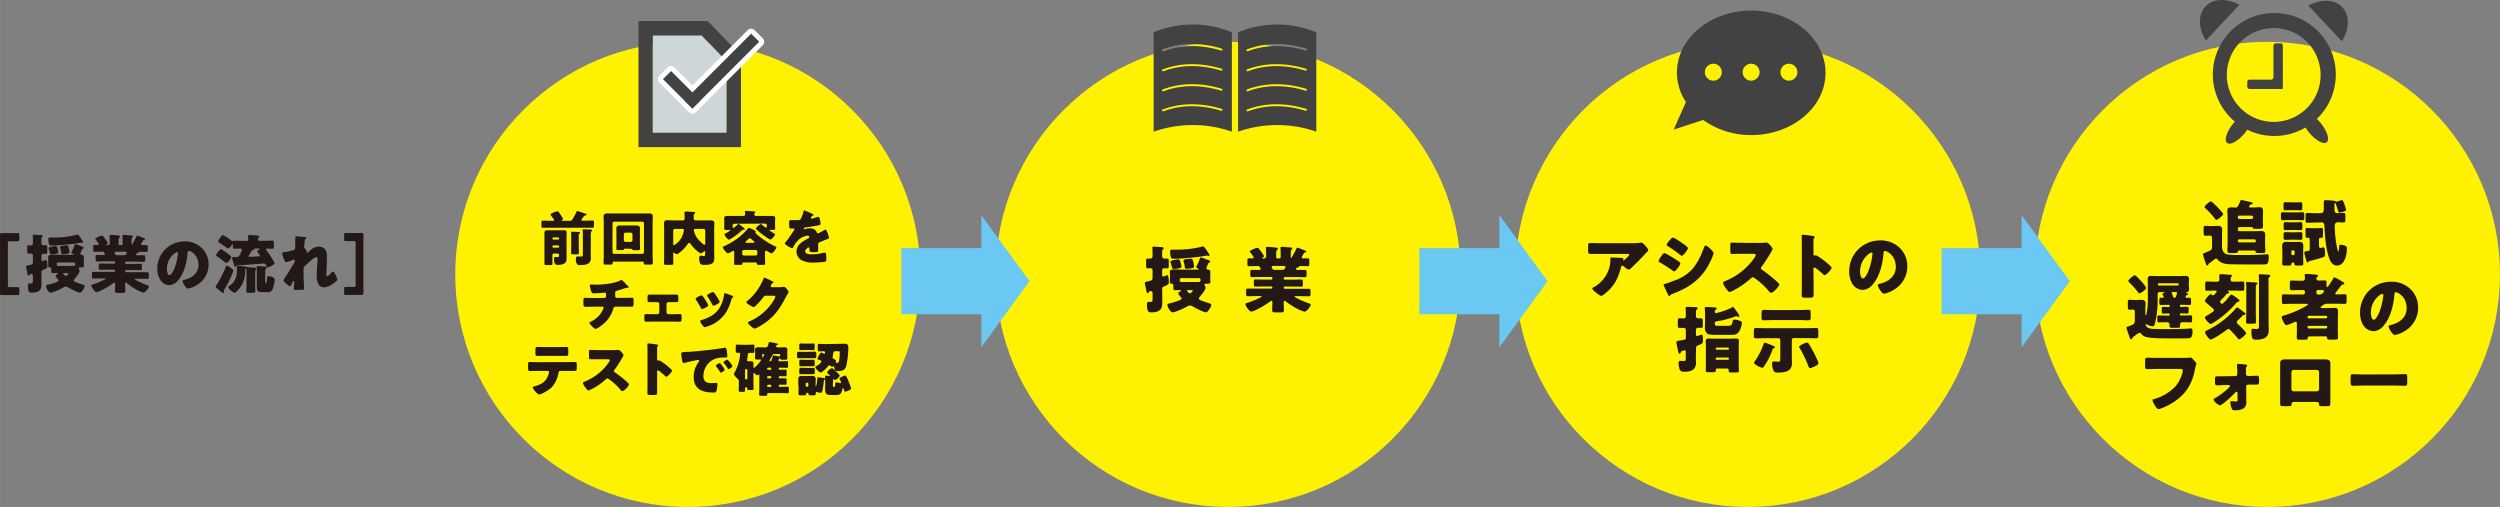 <svg xmlns="http://www.w3.org/2000/svg" width="398.61mm" height="80.83mm" viewBox="0 0 1129.93 229.13"><rect x="0" y="0" width="1129.93" height="229.13" fill="#808080" stroke="none"/><defs><style>.cls-1{fill:#fff200;}.cls-2{fill:#231815;}.cls-3{fill:#cdd6d8;}.cls-4{fill:#434243;}.cls-5{fill:#fff;}.cls-6{fill:#6bc8f2;}</style></defs><title>アセット 12</title><g id="レイヤー_2" data-name="レイヤー 2"><g id="レイヤー_2-2" data-name="レイヤー 2"><circle class="cls-1" cx="310.87" cy="124.02" r="105.11"/><path class="cls-2" d="M260.86,95.38c.24,0,3.43,1.07,3.85,1.23.19.06.38.16.38.38s-.21.37-.43.4a1,1,0,0,0-.91.53,10.84,10.84,0,0,0-1,1.48c0,.35.4.35.64.35h1c1.13,0,2.26-.08,3.41-.08.59,0,.64.24.64.93V102c0,.7-.05.94-.64.94-1.12,0-2.28,0-3.41,0H248.77c-1.13,0-2.25,0-3.41,0-.59,0-.64-.27-.64-1v-1.21c0-.78.05-1,.67-1,1.13,0,2.25.08,3.38.08h1c.27,0,.67,0,.67-.35,0-.14-.21-.4-.29-.56a12.52,12.52,0,0,0-.76-1c-.16-.18-.56-.64-.56-.88,0-.62,2.55-1.5,3.11-1.5a.65.65,0,0,1,.59.35,12.4,12.4,0,0,1,.94,1.34,11.35,11.35,0,0,1,1,1.74c0,.21-.32.4-.45.48s-.19.08-.19.19.24.19.37.19h3.17a1.38,1.38,0,0,0,1.34-.62,35,35,0,0,0,1.79-3.35C260.56,95.57,260.61,95.38,260.86,95.38Zm-10.43,19.19a.75.75,0,0,0-.75.75v1.44c0,1,0,1.8,0,2.42s-.29.61-1.12.61h-1.37c-.8,0-1.12-.05-1.12-.59,0-.72,0-1.63,0-2.44v-9.19c0-.77,0-1.55,0-2.33,0-1,.59-1.18,1.47-1.18s1.52,0,2.3,0h2.47c.72,0,1.45,0,2.17,0,.91,0,1.63,0,1.63,1.18,0,.62-.05,1.45-.05,2.33v7.8c0,.48,0,1,0,1.45a2.56,2.56,0,0,1-.81,2.17,5.53,5.53,0,0,1-2.94.72c-.68,0-1.29,0-1.56-.61a5.83,5.83,0,0,1-.35-2c0-.86.14-.94.81-.94H252c.43,0,.67-.08.67-.56s0-1-.83-1Zm1.82-6.27a.43.43,0,0,0,.43-.43v-.14a.43.43,0,0,0-.43-.43h-2.14a.43.43,0,0,0-.43.43v.14a.43.43,0,0,0,.43.43Zm-2.14,2.6a.44.44,0,0,0-.43.42v.19a.43.43,0,0,0,.43.43h2.14a.43.43,0,0,0,.43-.43v-.19a.45.45,0,0,0-.43-.42Zm11.47.67c0,1,.08,2.14.08,2.81,0,.51-.3.56-.89.56h-1.55c-.86,0-1.1,0-1.1-.53,0-.94.05-1.88.05-2.84v-4.88c0-1.13-.08-1.45-.08-1.69s.27-.27.46-.27c.48,0,2.46.11,3,.14.27,0,.64,0,.64.32,0,.13-.21.32-.34.4s-.27.16-.27,1Zm5.41,3.05c0,.27.05,1,.05,1.58a3.5,3.5,0,0,1-.64,2.52c-1,1-3,1.1-4.42,1.1a1.28,1.28,0,0,1-1.15-.38,4.22,4.22,0,0,1-.56-2.22c0-.48,0-1.31.61-1.31a3.39,3.39,0,0,1,.54,0c.16,0,.94.05,1.2.05.78,0,.81-.21.81-1.07v-8.73a14.35,14.35,0,0,0-.08-2,.79.79,0,0,1,0-.21c0-.33.35-.33.67-.33l3,.14c.24,0,.64.08.64.37s-.19.32-.35.43-.27.4-.27,1.8Z"/><path class="cls-2" d="M277.35,118.24a.44.44,0,0,0-.45.43s0,.11,0,.16c0,.7-.32.75-1.07.75h-1.79c-1,0-1.24-.08-1.24-.72,0-1.32.08-2.6.08-3.92V100.68c0-.91-.08-1.84-.08-2.78,0-1.16.65-1.42,1.69-1.42s1.82,0,2.76,0h13.35c.91,0,1.82,0,2.73,0s1.72.1,1.72,1.42c0,.91-.09,1.85-.09,2.78v14.26c0,1.32.09,2.6.09,3.92,0,.64-.27.72-1.18.72h-1.77c-.86,0-1.16,0-1.16-.78v-.13a.45.45,0,0,0-.42-.43Zm-.51-4.24a.73.73,0,0,0,.75.75h12.7a.75.75,0,0,0,.76-.75V100.93a.76.76,0,0,0-.76-.75h-12.7a.74.74,0,0,0-.75.75Zm5.63-1.6c-.27,0-.4,0-.48.29s-.4.35-1.05.35c-.37,0-.72,0-1.1,0-.16,0-.32,0-.48,0-.48,0-.8-.11-.8-.67s.05-1.53.05-2.41v-4.69c0-.83-.05-1.53-.05-2.07,0-1.18,1-1.31,1.93-1.31.72,0,1.44,0,2.19,0h2.47c.75,0,1.47,0,2.23,0s1.9.13,1.9,1.31c0,.41-.06,1.18-.06,2.07V110c0,1,.06,2,.06,2.41,0,.62-.35.67-1,.67h-.43l-1.12,0h-.16c-.67,0-.7-.18-.78-.32a.46.46,0,0,0-.45-.29Zm-.51-3.84a.79.79,0,0,0,.75.76h2.38a.76.76,0,0,0,.76-.76v-2.65a.76.76,0,0,0-.76-.75h-2.38a.77.77,0,0,0-.75.75Z"/><path class="cls-2" d="M304.28,115.64c0,1.12.05,2.22.05,3.35,0,.67-.29.72-1.29.72h-1.68c-.92,0-1.24,0-1.24-.72,0-1.1.06-2.23.06-3.35v-12c0-.91-.06-1.82-.06-2.73,0-1.1.59-1.37,1.56-1.37s1.9.08,2.87.08h4a.77.77,0,0,0,.88-.88v-.22c0-1-.05-2.22-.05-2.41,0-.43.24-.51.62-.51s3.53.16,3.86.24a.41.41,0,0,1,.37.38c0,.18-.16.29-.32.37-.38.22-.38.46-.38.89v1.2c0,.62.27.94.92.94h4c.94,0,1.88,0,2.82,0s1.6.21,1.6,1.34c0,.91-.08,1.82-.08,2.73V114c0,.73.05,1.48.05,2.2,0,2.68-.72,3.51-4.33,3.51-.73,0-1.8,0-2.12-.72a7.23,7.23,0,0,1-.38-2.25c0-.48.11-1.21.73-1.21.37,0,.93.19,1.42.19s.56-.35.56-1.1v-.53c0-.22,0-.57-.29-.57a.86.86,0,0,0-.54.32c-.27.25-.73.67-1.1.67-.59,0-3.11-2-4.64-4.23-.16-.22-.37-.48-.67-.48s-.59.4-.78.67a17.8,17.8,0,0,1-4.07,4.1,1.29,1.29,0,0,1-.72.29,1.57,1.57,0,0,1-.94-.43.74.74,0,0,0-.43-.24c-.27,0-.29.22-.29.46Zm.75-12.17a.75.75,0,0,0-.75.75v6.06c0,.24,0,.54.32.54a8.36,8.36,0,0,0,3.48-3.54,11.34,11.34,0,0,0,1.05-3.27c0-.51-.51-.54-.81-.54Zm13.72.75a.77.77,0,0,0-.75-.75h-3.54c-.4,0-.85,0-.85.54a8.43,8.43,0,0,0,1.79,4c.4.48,2.49,2.63,3,2.63.32,0,.35-.32.35-.59Z"/><path class="cls-2" d="M335.91,118.64c-.3,0-.41.16-.41.32v.22c0,.48-.21.53-1,.53h-1.61c-.84,0-1.13,0-1.13-.48,0-.24.08-1,.08-1.74v-3.32c0-.3,0-.75-.43-.75a1,1,0,0,0-.56.21,6.75,6.75,0,0,1-1.83.86c-.72,0-2.33-2.23-2.33-2.71,0-.29.41-.43.67-.54a33.48,33.48,0,0,0,5-2.81,25,25,0,0,0,5.42-4.85c.16-.21.48-.59.75-.59a11,11,0,0,1,2.06.91c.56.3,1,.46,1,.89s-.24.24-.24.4.75.77,1.15,1.12c.59.49,2.07,1.66,3.62,2.68a32.66,32.66,0,0,0,3.94,2.2c.67.3.83.4.83.64,0,.49-.83,1.48-1.15,1.85s-.62.81-1.05.81a1.49,1.49,0,0,1-.62-.22c-.26-.13-.9-.51-1.18-.67a1.55,1.55,0,0,0-.69-.29c-.35,0-.43.24-.43.67v3.51c0,.7.08,1.5.08,1.71,0,.46-.27.51-1.1.51h-1.55c-.78,0-1.1,0-1.1-.48,0-.08,0-.16,0-.24s-.11-.35-.49-.35ZM332,101.14a.77.77,0,0,0-.86.78c0,.69,0,1.1.38,1.1a9.69,9.69,0,0,0,2-1.69c0-.06.13-.14.21-.14a8.14,8.14,0,0,1,1.53,1.08l.29.21c.46.35,1.05.8,1.05,1.1s-.24.24-.43.24h-.29a.83.83,0,0,0-.57.32,30.92,30.92,0,0,1-4.5,3.46,4.77,4.77,0,0,1-1.37.72c-.59,0-2-2-2-2.33s.3-.4.46-.48a11.35,11.35,0,0,0,2.22-1.42c0-.14-.21-.16-.32-.16H328.3c-.49,0-1,0-1-.65a4.12,4.12,0,0,1,.05-.48c0-.32,0-.64,0-1v-1.53c0-.78-.05-1.53-.05-1.74,0-.91,1.07-.94,1.71-.94,1,0,2,0,3,0h3.78c.48,0,1-.11,1-.7,0-.13-.05-.78-.08-.91a.83.83,0,0,1,0-.27c0-.35.27-.37.56-.37.73,0,2.15.13,2.9.18s1.21.06,1.21.41c0,.16-.14.26-.27.37a.7.7,0,0,0-.22.54.73.73,0,0,0,.81.75h4c1,0,1.95,0,2.95,0,.66,0,1.71,0,1.71.91,0,.24-.05,1-.05,1.77v1.58c0,.3,0,.62.05.94,0,.13,0,.35,0,.48,0,.59-.46.64-.94.64h-1.42c-.11,0-.27.06-.27.19a17,17,0,0,0,2.17,1.45c.14.08.4.19.4.37,0,.41-1.42,2.34-2.11,2.34s-6.6-4.4-6.6-5a5.39,5.39,0,0,1,2.33-2c.19,0,.4.24.54.35a9.11,9.11,0,0,0,1.74,1.31c.3,0,.38-.24.38-1,0-.43-.19-.86-.75-.86Zm3.48,13.59a.72.72,0,0,0,.75.75h5.31a.75.75,0,0,0,.75-.75v-1a.75.75,0,0,0-.75-.75H336.2a.73.73,0,0,0-.75.75Zm5.09-5c.19,0,.43,0,.43-.26s-.4-.49-.83-.89c-.16-.13-.32-.27-.45-.4a1.46,1.46,0,0,0-.84-.48c-.24,0-.5.24-1,.69-.24.22-.53.51-.91.83-.05.09-.13.16-.13.27s.4.24.54.24Z"/><path class="cls-2" d="M366.85,96.53c.48.21.83.4.83.64s-.3.3-.48.35a1.74,1.74,0,0,0-.73,1c0,.22.14.3.32.3a12.85,12.85,0,0,0,2.18-.59,2.31,2.31,0,0,1,.74-.19c.59,0,.73.56.83,1a11.38,11.38,0,0,1,.33,2.17c0,.41-.24.51-1.72.78s-3.29.59-5,.78c-.85.11-.91.7-.91.72s.14.19.25.19a.85.85,0,0,0,.24-.08,6.58,6.58,0,0,1,2.27-.4,3.91,3.91,0,0,1,1.93.43,2.65,2.65,0,0,1,1.29,1.52.48.48,0,0,0,.45.33,15.93,15.93,0,0,0,2.5-1.26l.53-.3a1.08,1.08,0,0,1,.35-.13c.67,0,1.61,3.08,1.61,3.7,0,.34-.27.42-.8.61-1.29.48-2.09.83-3.33,1.34-.64.27-.75.51-.75,1.24,0,.32,0,1,0,1.55,0,1.71,0,1.74-1.53,1.74-1.85,0-2.41-.08-2.41-.91,0-.24,0-.48,0-.72v-.14a.33.33,0,0,0-.32-.37c-.27,0-1.61.86-1.61,1.79,0,1.34,2.28,1.34,3.22,1.34a22.35,22.35,0,0,0,5-.67,3.46,3.46,0,0,1,.66-.08c.65,0,.67,1,.67,2.68,0,1-.05,1.29-.83,1.45a36.63,36.63,0,0,1-5.19.32,10,10,0,0,1-4.7-.86,4.34,4.34,0,0,1-2.73-4.15c0-2.52,1.9-4,3.86-5.12.46-.27,1-.56,1.47-.8.24-.11.46-.24.46-.54a.77.77,0,0,0-.83-.7,8.2,8.2,0,0,0-3.67,1.56,12,12,0,0,0-2.84,3.8.45.45,0,0,1-.41.3c-.59,0-3.32-1.5-3.32-2.15,0-.21.16-.37.48-.72,1.1-1.26,2.84-4,3.7-5.25a.57.57,0,0,0,.16-.38.39.39,0,0,0-.4-.37c-.32,0-.69,0-1,0-.92,0-1-.09-1-2.1,0-1.66.11-1.68,1-1.68.59,0,1.55,0,2.44,0,1.31,0,1.55-.11,1.77-.48a13.64,13.64,0,0,0,1.26-3.33c.08-.4.13-.59.4-.59A32.82,32.82,0,0,1,366.85,96.53Z"/><path class="cls-2" d="M273.18,134.67c.7,0,.75-.59.75-1.42V133c0-.27-.05-.72-.61-.72l-.67.05c-1,.11-3.17.24-4.21.24-.81,0-.94-.13-1.18-.77a10.32,10.32,0,0,1-.67-2.79c0-.35.19-.43.53-.43s1.56.08,2.47.08c2.87,0,8.63-.56,11-2.06a.43.43,0,0,1,.25-.08c.27,0,1.1.85,1.36,1.12s1.61,1.66,1.8,1.88a.75.75,0,0,1,.11.29c0,.19-.19.27-.35.27h-.24a.61.61,0,0,0-.22,0,2.71,2.71,0,0,0-.88.22c-1,.32-2.55.86-3.54,1.07-.64.14-.83.4-.83,1v1.5a.69.69,0,0,0,.7.75h3.05c1.39,0,2.82-.06,3.78-.06.64,0,.78.16.78,1.34v1.34c0,1.13-.16,1.37-.89,1.37-1.23,0-2.44,0-3.67,0h-3.27c-.88,0-1.07.08-1.34.94a14.18,14.18,0,0,1-5,7.29c-.54.42-2.33,1.79-3,1.79s-2.77-2.2-2.77-2.71c0-.24.3-.37.62-.53a11.53,11.53,0,0,0,5.34-5.17,5.16,5.16,0,0,0,.42-1.1.51.51,0,0,0-.51-.51H268c-1.36,0-2.84.08-3.48.08s-.83-.43-.83-1.24V136c0-1.15.08-1.39.73-1.39.45,0,2.33.08,3.58.08Z"/><path class="cls-2" d="M303.09,133.14c1,0,2.17,0,2.63,0,.75,0,.86.32.86,1.34v.75c0,1,0,1.34-.89,1.34l-2.6,0h-1a.84.84,0,0,0-.84.83v3.78a.84.84,0,0,0,.84.83h2.27c1,0,2.25-.05,3-.05s.7.45.7,1.39v.48c0,1,0,1.58-.81,1.58-.93,0-1.87-.05-2.84-.05h-9.54c-1,0-1.9.05-2.84.05-.77,0-.8-.61-.8-1.58v-.67c0-.8.1-1.2.69-1.2.76,0,2,.05,2.95.05h2.28a.83.83,0,0,0,.83-.83v-3.78a.83.83,0,0,0-.83-.83h-1l-2.6,0c-.89,0-.89-.35-.89-1.37v-.67c0-1,.11-1.39.86-1.39.45,0,1.58,0,2.63,0Z"/><path class="cls-2" d="M319.86,137.38a1.88,1.88,0,0,1,.22.58c0,.67-2.36,1.72-2.77,1.72s-.45-.32-.56-.54a33.58,33.58,0,0,0-2.11-3.53,1.07,1.07,0,0,1-.25-.54c0-.56,2.2-1.55,2.68-1.55a.84.84,0,0,1,.54.37A21.93,21.93,0,0,1,319.86,137.38Zm9.94-4.13c.81.27,1.59.51,1.59.91,0,.13-.14.27-.35.43s-.3.18-.43.67c-.92,3-1.58,5-3.65,7.5a15.44,15.44,0,0,1-7.56,4.88,3.61,3.61,0,0,1-.88.24c-.43,0-1.13-1-1.39-1.37,0,0-.08-.1-.14-.18a2.91,2.91,0,0,1-.53-1.1c0-.35.19-.46.48-.54a18.54,18.54,0,0,0,4.37-1.82,10.82,10.82,0,0,0,3.94-3.78,15.48,15.48,0,0,0,2-6c0-.24.13-.59.4-.59A16.3,16.3,0,0,1,329.8,133.25Zm-7.05-.91a23.48,23.48,0,0,1,2.34,3.61,1.55,1.55,0,0,1,.16.51c0,.65-2.33,1.69-2.74,1.69s-.45-.29-.59-.53a27.09,27.09,0,0,0-2.17-3.62.76.76,0,0,1-.19-.46c0-.51,2.2-1.52,2.71-1.52A.76.76,0,0,1,322.75,132.34Z"/><path class="cls-2" d="M352.46,129.82a5.76,5.76,0,0,0,1.5-.19,1,1,0,0,1,.3,0c.8,0,2.19,2,2.19,2.33a3.49,3.49,0,0,1-.48.94c-.27.43-.51.89-.75,1.34-3.32,6.27-6.08,10-12.41,13.54a6.93,6.93,0,0,1-1.74.75c-.48,0-1.64-1-2.06-1.4s-.94-.85-.94-1.23.37-.48.72-.67l.24-.11a24.17,24.17,0,0,0,10.35-8.84,7.25,7.25,0,0,0,1.07-2.23c0-.34-.38-.37-.7-.37h-3.83c-.46,0-.67.32-.91.64a33.86,33.86,0,0,1-2.36,2.79c-.35.37-1.61,1.72-2,1.72a10.74,10.74,0,0,1-2.92-1.69,1,1,0,0,1-.35-.62.59.59,0,0,1,.27-.43,22.17,22.17,0,0,0,4.26-4.45A25,25,0,0,0,345,126.2c.14-.35.27-.75.49-.75a38.28,38.28,0,0,1,3.48,1.63c.32.14.64.27.64.49s-.13.18-.24.24a2.68,2.68,0,0,0-1.07,1.52c0,.3.24.43.51.49Z"/><path class="cls-2" d="M256.14,163.67c1.23,0,2.52-.06,3.75-.06.75,0,.8.24.8,1.48v1c0,1.28-.18,1.55-.85,1.55-1.23,0-2.47,0-3.7,0h-2.87c-.61,0-.77.4-.86.94a12.62,12.62,0,0,1-3,6.4c-1.61,1.61-4.9,3.32-5.73,3.32s-2.92-2.65-2.92-3.19c0-.32.45-.4.85-.51,3.25-.91,5.28-2.09,6.33-5.49a5.39,5.39,0,0,0,.21-.86.58.58,0,0,0-.61-.61H243c-1.09,0-2.81.08-3.51.08s-.83-.4-.83-1.66v-1c0-1.36.19-1.44.83-1.44s2.34.08,3.51.08Zm-3.86-6.81c1.26,0,2.49-.05,3.73-.05.75,0,.83.26.83,1.5v1.23c0,1,0,1.31-.89,1.31-1.2,0-2.38,0-3.56,0h-5.92c-1.21,0-2.42,0-3.62,0-.81,0-.86-.24-.86-1.61v-.93c0-1.16.08-1.5.83-1.5,1.12,0,2.23.05,3.3.05Z"/><path class="cls-2" d="M277,158.25a14.39,14.39,0,0,0,1.85-.08c.18,0,.48,0,.66,0,.83,0,2.31,2,2.31,2.38a3.1,3.1,0,0,1-.4.84,49.45,49.45,0,0,1-3.73,5.78.77.77,0,0,0-.21.51.62.62,0,0,0,.37.57,54.09,54.09,0,0,1,4.88,3.8,17.7,17.7,0,0,1,1.39,1.32.37.37,0,0,1,.17.32c0,.75-2.25,3.11-3,3.11-.4,0-.75-.43-1-.78a.45.45,0,0,0-.14-.19,28.34,28.34,0,0,0-4.71-4.31,2.11,2.11,0,0,0-.89-.46.93.93,0,0,0-.67.32,30.06,30.06,0,0,1-4.21,3.22,19.27,19.27,0,0,1-3.72,1.9c-.48,0-1.47-1.47-1.77-1.9a4.22,4.22,0,0,1-.67-1.45c0-.4.38-.56.7-.67a23.92,23.92,0,0,0,11-8.79,1.8,1.8,0,0,0,.38-.8c0-.46-.46-.51-.91-.51h-4.08c-1.2,0-2.43,0-3.67,0-.67,0-.72-.32-.72-1.29V159.3c0-.94,0-1.13.7-1.13,1.23,0,2.46.08,3.69.08Z"/><path class="cls-2" d="M297,174.47c0,.88,0,1.77,0,2.68,0,1.28-.07,1.39-1.82,1.39H294c-1.07,0-1.4-.13-1.4-.83,0-1.07.05-2.12.05-3.19V159.06c0-1.1-.05-2.5-.05-3.33,0-.34.05-.5.43-.5a39.33,39.33,0,0,1,4.13.53.36.36,0,0,1,.29.32.45.45,0,0,1-.16.32,1.45,1.45,0,0,0-.29,1v5.2c0,.13,0,.37.32.37s.32-.1.46-.1a2.65,2.65,0,0,1,1,.43c.85.53,1.95,1.39,2.3,1.66a30,30,0,0,1,2.47,2.17.72.72,0,0,1,.18.43c0,.53-1.95,2.7-2.57,2.7-.24,0-.51-.26-.67-.43-.45-.42-2.65-2.41-3.08-2.41s-.4.38-.4.65Z"/><path class="cls-2" d="M307.9,160c0-.83.29-.86,3.24-1,.54,0,1.15,0,1.91-.11,3.37-.21,11.14-1.1,14.41-1.71a.93.93,0,0,1,.27,0c.48,0,.57.38.67.89a18.65,18.65,0,0,1,.35,3c0,.51-.3.51-1.45.54a10.82,10.82,0,0,0-3.83.48,8.33,8.33,0,0,0-5.55,7.82c0,2.55,1.34,3.25,3.7,3.25.67,0,1.56-.08,1.93-.08s.7.08.7.59a12.08,12.08,0,0,1-.46,3.13c-.21.54-.59.62-1.15.62-5,0-9.11-1.29-9.11-7.08a11.22,11.22,0,0,1,2.3-6.83.75.75,0,0,0,.17-.4c0-.24-.19-.4-.49-.4a9.74,9.74,0,0,0-1.45.24c-1.42.26-3.26.67-4.66,1.07a2.52,2.52,0,0,1-.37.05c-.57,0-.76-1.2-.89-2A15.24,15.24,0,0,1,307.9,160Zm17.8,4.45a12.18,12.18,0,0,1,1.82,2.62c0,.54-1.45,1.37-1.72,1.37s-.19-.08-.53-.62c-.51-.77-1-1.47-1.64-2.22a.42.42,0,0,1-.13-.29c0-.38,1.5-1.18,1.79-1.18C325.43,164.1,325.59,164.28,325.7,164.42Zm5.33,1c0,.53-1.42,1.39-1.71,1.39s-.33-.24-.41-.37a21.78,21.78,0,0,0-1.71-2.33c-.08-.11-.22-.27-.22-.41,0-.34,1.47-1.18,1.8-1.18A10.2,10.2,0,0,1,331,165.41Z"/><path class="cls-2" d="M351.84,163c0,.21.22.3.4.3h.54c.94,0,1.87-.09,2.84-.09.51,0,.56.22.56.84v1.39c0,.59-.05.8-.56.8-.94,0-1.9-.05-2.84-.05h-.45a.33.33,0,0,0-.35.32v.3c0,.32.35.32.59.32.77,0,1.58-.06,2.38-.06.54,0,.59.22.59.92v1.17c0,.7-.05.92-.59.92-.78,0-1.55-.06-2.36-.06a.54.54,0,0,0-.61.54c0,.32.26.45.56.45.8,0,1.61,0,2.41,0,.54,0,.59.21.59.94V173c0,.7-.05.91-.59.91-.83,0-1.66-.05-2.46-.05-.22,0-.51.05-.51.32v.24a.42.42,0,0,0,.42.43h.73c.93,0,1.9-.05,2.84-.05.51,0,.56.21.56.8v1.23c0,.67,0,.89-.56.89-1,0-1.91-.06-2.84-.06h-6.06c-.21,0-.29.16-.29.35s0,.11,0,.19c0,.64-.27.7-1.1.7h-1.39c-.86,0-1.18-.06-1.18-.67,0-1.13.08-2.26.08-3.38v-5.23c0-.13,0-.37-.21-.37s-.16,0-.3.19a.51.51,0,0,1-.37.18c-.38,0-.83-.43-1.15-.77a.91.91,0,0,0-.38-.25c-.19,0-.24.19-.24.35V173c0,.86.05,1.72.05,2.57,0,.65-.21.73-.91.73h-1c-.78,0-.93-.08-.93-.75,0-.3-.11-.54-.44-.54a.53.53,0,0,0-.56.59c0,.21,0,.51,0,.78,0,.61-.19.72-.75.72h-1.34c-.59,0-.78-.11-.78-.72,0-.86.06-1.72.06-2.58v-1.39a1.52,1.52,0,0,0-.57-1.21c-.45-.4-1.66-1.58-1.66-2.17a.56.56,0,0,1,.14-.34,21.36,21.36,0,0,0,2.68-8.58c0-.35-.06-.64-.7-.64l-.64,0c-.59,0-.65-.24-.65-.94v-1.63c0-.88.06-1.15.62-1.15s1.47.08,2.36.08H338c.88,0,1.69-.08,2.36-.08s.62.27.62,1v1.63c0,.83-.06,1.1-.62,1.1-.4,0-.83,0-1.23,0-1.05,0-1.1.35-1.24,1.55,0,.33-.05.62-.1.91a7.09,7.09,0,0,0-.14,1c0,.16.11.35.56.35l1.32,0c.75,0,1,.3,1,1,0,.51,0,1,0,1.47,0,.16,0,.51.27.51.48,0,3.19-3.16,3.19-3.59,0-.14-.16-.19-.4-.19l-1.24,0h-.24c-.53,0-.86-.1-.86-.72s.05-1.07.05-1.66v-.43c0-.67-.05-1.34-.05-1.61,0-1,.7-1.1,1.51-1.1s1.68.06,2.51.06H346a1.06,1.06,0,0,0,1-.59,5.82,5.82,0,0,0,.43-1.53c0-.16.06-.32.32-.32a28.45,28.45,0,0,1,3.41.67c.24.05.45.13.45.35s-.26.29-.42.32a.48.48,0,0,0-.41.53c0,.46.35.57.73.57h.34c.83,0,1.67-.06,2.5-.06s1.52.11,1.52,1.08c0,.32-.05,1-.05,1.63v.54c0,.59.05,1.15.05,1.63,0,.67-.31.75-1.15.75h-.86c-.91,0-1,0-1.2-.45,0-.08-.11-.19-.22-.19s-.26.13-.32.29A4.65,4.65,0,0,0,351.84,163Zm-14.55,8.5a.51.51,0,0,0,.51-.51v-3.67a.53.53,0,0,0-.51-.51h-.05a.53.53,0,0,0-.51.51V171a.49.49,0,0,0,.51.51Zm7.64-11.5c-.3,0-.43.21-.43.51v.16c0,.32,0,.91.19.91s.18-.16.26-.32a4,4,0,0,0,.46-1c0-.16-.08-.21-.21-.21Zm2.22,6.19a.43.43,0,0,0-.43.43v.08a.45.45,0,0,0,.43.43h1.05a.47.47,0,0,0,.43-.43v-.08a.43.43,0,0,0-.43-.43ZM348.2,171a.44.44,0,0,0,.43-.43v-.13a.45.45,0,0,0-.43-.43h-1.05a.43.43,0,0,0-.43.43v.13a.41.41,0,0,0,.43.43Zm-1.05,2.9a.43.43,0,0,0-.43.43v.13a.43.43,0,0,0,.43.43h1.05a.45.45,0,0,0,.43-.43v-.13a.44.44,0,0,0-.43-.43Zm2.41-13.29c.19,0,1.91.37,2.23.45a1.88,1.88,0,0,0,.43.05c.4,0,.4-.21.4-.69a.39.39,0,0,0-.43-.43h-2.36a.7.7,0,0,0-.69.4c-.3.67-.86,1.69-1.18,2.23a1,1,0,0,0-.17.42c0,.16.19.25.33.25.56,0,.72-.67,1.12-2.31C349.3,160.72,349.32,160.59,349.56,160.59Z"/><path class="cls-2" d="M366,159c1,0,1.66-.05,2.12-.05.72,0,.83.16.83,1v.86c0,.93-.11,1.09-.86,1.09-.43,0-1.1,0-2.09,0h-2.81c-1,0-1.67,0-2.12,0-.78,0-.83-.18-.83-1.09V160c0-.7.05-1,.69-1s1.5.05,2.26.05Zm-5.2,14.5c0-.72,0-1.42,0-2.06,0-1.18.53-1.53,1.63-1.53.67,0,1.34.05,2,.05H365c.67,0,1.31-.05,2-.05,1.12,0,1.68.35,1.68,1.55,0,.67-.05,1.34-.05,2v.72c0,.14,0,.49.13.49s.33-1,.35-1.21a23.68,23.68,0,0,0,.27-2.36c0-.37,0-.59.46-.59.21,0,2,.27,2.25.32s.83.14.83.51c0,.22-.19.3-.35.4a.63.63,0,0,0-.24.59,28.41,28.41,0,0,1-.7,4.51c-.08.37-.22.69-.75.69a7.52,7.52,0,0,1-1.34-.24,5.2,5.2,0,0,0-.51-.11c-.29,0-.35.33-.35.54v.27c0,.64-.29.7-1,.7h-.83c-1.21,0-1.4,0-1.42-.73,0-.32-.25-.43-.54-.43s-.51.22-.54.57c0,.53-.34.59-1.07.59h-1.31c-.81,0-1.1-.06-1.1-.7s.08-1.66.08-2.49Zm4.74-18.2c.67,0,1.35-.05,2-.05s.65.32.65,1v1c0,.67-.06,1-.62,1s-1.37-.05-2-.05h-1.66c-.67,0-1.31.05-2,.05s-.67-.29-.67-1v-1c0-.64.05-1,.62-1s1.36.05,2,.05Zm-.26,7.35c1,0,1.63-.06,2.06-.06.8,0,.88.16.88,1.07v.78c0,.94-.05,1.1-.83,1.1-.45,0-1.09,0-2.11,0h-1.1c-1,0-1.66,0-2.09,0-.81,0-.83-.19-.83-1.26v-.7c0-.67.05-1,.67-1s1.2.06,1.95.06Zm-.06,3.69c.75,0,1.53-.05,2.28-.05s.75.32.75,1.07V168c0,.8,0,1.12-.75,1.12s-1.53,0-2.28,0h-.93c-.78,0-1.56,0-2.34,0s-.69-.32-.69-1v-.89c0-.7.05-1,.72-1s1.53.05,2.31.05Zm-1.07,7.91a.54.54,0,0,0,.51.56h.19a.53.53,0,0,0,.51-.53v-.78a.51.51,0,0,0-.51-.51h-.19a.51.51,0,0,0-.51.51Zm15-18.84c.78,0,1.66-.05,2.49-.05,1.48,0,1.77.5,1.77,1.9a39,39,0,0,1-.94,8.2c-.59,1.85-1.95,2.28-3.75,2.28-.8,0-1.31-.19-1.53-1a5.84,5.84,0,0,1-.16-.86c0-.16,0-.37-.19-.37a.53.53,0,0,0-.26.13.52.52,0,0,1-.38.19,1.65,1.65,0,0,1-.7-.35,2,2,0,0,0-.72-.38c-.19,0-.4.3-.59.54-.48.56-2.57,2.73-3.27,2.73s-2.44-2-2.44-2.35.7-.65,1.15-.94,1.61-1.29,1.61-1.72-.93-.64-1.2-.75-.54-.19-.54-.53,1.15-2.74,1.69-2.74a4.17,4.17,0,0,1,1,.43,1.09,1.09,0,0,0,.38.11c.29,0,.35-.38.35-.59,0-.43-.35-.54-.73-.54-.61,0-1.23.08-1.84.08s-.76-.27-.76-1v-1.4c0-.8.06-1,.76-1,.85,0,1.68.08,2.54.08Zm-2.71,18.49c0,.89.05,1,.4,1h.17c.4,0,.45-.43.5-1.56,0-.29.06-.51.57-.51a7.71,7.71,0,0,1,1.55.3l.3,0c.16,0,.24-.05.24-.21a4.23,4.23,0,0,0-.49-1.18,2.21,2.21,0,0,1-.26-.62c0-.53,2.35-1.39,2.57-1.39s.51.38.64.67a31.39,31.39,0,0,1,2.07,5.2c0,.56-2.31,1.45-2.63,1.45s-.56-.54-.75-1.13c-.05-.11-.16-.51-.32-.51s-.24.38-.32.75c-.43,1.91-1.07,2.39-3,2.39H376c-2.5,0-3.09-.48-3.09-2.95,0-.59.06-1.15.06-1.74v-1.45c0-.59,0-1.39-.06-2a1,1,0,0,1,0-.24c0-.32.24-.35.5-.35.49,0,1,.06,1.46.06H375c.11,0,.19,0,.19-.11s-.86-.8-1-.91-.35-.3-.35-.51c0-.54,1.61-1.93,2.12-1.93s2,1.5,2.31,1.85,1.28,1.21,1.28,1.53a4.28,4.28,0,0,1-2.14,2c-.16,0-.3-.16-.38-.26s-.18-.24-.29-.24-.22.29-.22.67Zm.94-15.17c-.61,0-.7.48-.83,1.34-.06.3-.11.62-.19,1a2.61,2.61,0,0,0-.05.48c0,.4.43.59.94.88.32.19.61.33.61.7a1,1,0,0,1-.05.3,1,1,0,0,0-.06.29c0,.24.19.3.38.3.78,0,1-.33,1.13-1.05s.29-2.92.29-3.62-.19-.59-.83-.59Z"/><circle class="cls-1" cx="789.95" cy="124.02" r="105.11"/><path class="cls-2" d="M727,131.3c-.55.53-2.61,2.42-3.3,2.42s-4.05-2.61-4.05-3.33c0-.2.26-.36,1-.75a14.56,14.56,0,0,0,7.09-10.34,18,18,0,0,0,.13-2.38c0-.07,0-.1,0-.17,0-.26,0-.36.33-.36,1,0,4.15.13,4.9.23.56.07.66.2.66.36s-.1.2-.13.3a.19.19,0,0,0-.07.13.27.27,0,0,0,.3.26.3.3,0,0,0,.22-.1c.26-.23,2.33-2,2.33-2.45,0-.2-.17-.36-.53-.36H723.77c-1.21,0-2.39,0-3.57,0-.45,0-.91,0-1.37,0-1,0-1.05-.36-1.05-2.19V111c0-.72.13-1.14,1-1.14,1.67,0,3.33.07,5,.07h14.38a18.41,18.41,0,0,0,3-.2,3.73,3.73,0,0,1,.56-.07c.59,0,1,.43,1.4.85s1.84,1.8,1.84,2.59c0,.36-.36.65-.69.91-.13.13-.36.36-.46.49q-2.79,3.09-5.79,5.92l-.29.3c-.59.58-1.21,1.14-1.6,1.14s-2-1.21-2.52-1.67a.61.61,0,0,0-.33-.1c-.39,0-.49.2-.59.59C731.68,124.76,730.18,128.3,727,131.3Z"/><path class="cls-2" d="M752.25,114.4c.52,0,4.15,2.22,4.81,2.65s2.42,1.44,2.42,2c0,.72-2.1,3.6-2.82,3.6a1.69,1.69,0,0,1-.81-.43,58.31,58.31,0,0,0-5.53-3.53c-.36-.19-.69-.36-.69-.65C749.63,117.41,751.53,114.4,752.25,114.4Zm.32,13.9c.76-.17,3.08-1.05,3.93-1.38a20.31,20.31,0,0,0,7.91-4.8c2.65-2.72,4.48-6.74,5.76-10.27.13-.36.33-.85.81-.85s1.48,1,1.87,1.31,1.64,1.6,1.64,2.09a9.83,9.83,0,0,1-.73,2.16c-3.53,8.5-9.15,13-17.62,16.18-.88.33-.95.33-1.34.89a.37.37,0,0,1-.3.23c-.32,0-.75-1-.88-1.25-.46-.91-1.14-2.58-1.57-3.4a1.4,1.4,0,0,1-.16-.46C751.89,128.46,752.35,128.36,752.57,128.3Zm8.15-18.15c.45.32,2.19,1.53,2.19,2,0,.72-2.13,3.47-2.78,3.47-.23,0-.65-.36-.85-.52a60.24,60.24,0,0,0-5.37-3.77c-.19-.13-.62-.39-.62-.65,0-.62,2.16-3.3,2.82-3.3S760,109.66,760.72,110.15Z"/><path class="cls-2" d="M795.3,109.79a17.09,17.09,0,0,0,2.26-.1,7.56,7.56,0,0,1,.82-.07c1,0,2.81,2.46,2.81,2.91a3.68,3.68,0,0,1-.49,1,60.08,60.08,0,0,1-4.55,7.06.91.91,0,0,0-.26.62.74.74,0,0,0,.46.69,67.89,67.89,0,0,1,5.95,4.64c.32.3,1.47,1.31,1.7,1.6a.48.48,0,0,1,.2.4c0,.91-2.75,3.79-3.67,3.79-.49,0-.91-.52-1.27-.95a.79.79,0,0,0-.16-.23,35.5,35.5,0,0,0-5.76-5.26,2.61,2.61,0,0,0-1.08-.56,1.17,1.17,0,0,0-.82.4,37.61,37.61,0,0,1-5.13,3.92c-.72.46-3.89,2.32-4.55,2.32s-1.8-1.8-2.16-2.32a5,5,0,0,1-.81-1.77c0-.49.46-.68.85-.81a29.25,29.25,0,0,0,13.44-10.73,2.33,2.33,0,0,0,.46-1c0-.56-.56-.62-1.12-.62h-5c-1.47,0-3,.06-4.48.06-.82,0-.88-.39-.88-1.57v-2.19c0-1.14.06-1.37.85-1.37,1.51,0,3,.1,4.51.1Z"/><path class="cls-2" d="M819.71,129.57c0,1.08,0,2.16,0,3.27,0,1.57-.1,1.7-2.22,1.7h-1.47c-1.31,0-1.7-.16-1.7-1,0-1.31.06-2.58.06-3.89V110.77c0-1.34-.06-3-.06-4.06,0-.42.06-.62.52-.62a48.74,48.74,0,0,1,5,.66.44.44,0,0,1,.36.39.57.57,0,0,1-.2.39,1.73,1.73,0,0,0-.36,1.18v6.34c0,.17,0,.46.39.46.2,0,.39-.13.56-.13a3.5,3.5,0,0,1,1.21.52c1,.66,2.39,1.7,2.81,2a38,38,0,0,1,3,2.65.85.85,0,0,1,.23.52c0,.65-2.39,3.3-3.14,3.3-.29,0-.62-.32-.82-.52-.56-.52-3.24-2.94-3.76-2.94s-.49.46-.49.78Z"/><path class="cls-2" d="M858.59,112a11.54,11.54,0,0,1,3.47,8.41,12.24,12.24,0,0,1-6.58,10.85,12.49,12.49,0,0,1-3.89,1.48c-1.14,0-2.87-3-2.87-3.93,0-.29.29-.42,1.24-.65,3.79-1,6.9-3.37,6.9-7.56,0-5.13-3.93-7.16-4.91-7.16-.55,0-.62.59-.65,1.18-.36,4.55-1.67,10.1-4.68,13.7a6.34,6.34,0,0,1-4.74,2.71,5.82,5.82,0,0,1-5-3.36,11.13,11.13,0,0,1-1.08-4.91,13.85,13.85,0,0,1,13.93-14.09A12.14,12.14,0,0,1,858.59,112Zm-17.89,10.7c0,.78.2,3.17,1.34,3.17.79,0,1.9-2.16,2.23-2.85a29.65,29.65,0,0,0,2.06-8.37.43.43,0,0,0-.43-.49C845,114.2,840.7,117.21,840.7,122.74Z"/><path class="cls-2" d="M766.48,161.67c0,.72.07,1.47.07,2.19,0,3.34-2.22,4.16-5.17,4.16-1.5,0-1.93-.3-2.29-1.25a9.6,9.6,0,0,1-.42-2.58c0-.56.1-1.08.75-1.08a3.51,3.51,0,0,1,.49,0,6.05,6.05,0,0,0,.82.07c1.14,0,1.18-.1,1.18-1.67V159c0-.33-.1-.69-.53-.69a7.1,7.1,0,0,0-1.18.36c-.29.1-.36.13-.52.63-.13.26-.29.58-.62.58s-.52-.55-.75-1.86c-.1-.49-.2-1.08-.36-1.8a7.56,7.56,0,0,1-.26-1.47c0-.56.32-.62,2-.92.39-.06.82-.13,1.31-.23s.95-.19.95-.94v-3.57a.94.94,0,0,0-.95-.91c-.59,0-1.18.06-1.77.06-.85,0-.91-.36-.91-1.34V146c0-1.87,0-2.16.91-2.16.59,0,1.18.07,1.77.07a.94.94,0,0,0,.95-1v-1.67c0-.88-.1-1.86-.1-2.06,0-.49.39-.49.75-.49.92,0,2.62.1,3.6.13.36,0,1.07,0,1.07.53,0,.29-.22.42-.42.55s-.33.69-.33,1.54v1.44a.93.93,0,0,0,.95,1l1.24,0c.86,0,.92.33.92,1.31V147c0,.88-.1,1.21-.88,1.21-.39,0-.89-.06-1.28-.06a.92.92,0,0,0-.95.91v2.16c0,.33.13.65.53.65a13.18,13.18,0,0,0,1.6-.52,1.07,1.07,0,0,1,.39-.1c.65,0,.65,1.47.65,2.42,0,1.51-.16,1.6-2.12,2.39-.75.29-1,.46-1,1.34Zm9.62-16.48c-.62.1-1.05.23-1.05.95,0,1,.26,1.11,1.21,1.11h4.68c1.14,0,1.83,0,2.15-1.9.07-.49.14-.88.79-.88a8.32,8.32,0,0,1,2.52.52c.52.2.91.46.91,1a10.44,10.44,0,0,1-1.07,3.5c-1,1.77-2.06,1.86-3.93,1.86h-6.73c-1,0-3.11,0-3.9-.52a3.47,3.47,0,0,1-1.11-2.88c0-.85.07-1.73.07-2.58V142.9c0-1.86-.13-3.47-.13-3.6,0-.49.29-.55.71-.55.85,0,3,.13,3.83.19.36,0,.82.1.82.53,0,.26-.2.36-.43.55a1.08,1.08,0,0,0-.36.92.54.54,0,0,0,.53.59,32.9,32.9,0,0,0,7-2.45c.13-.1.4-.36.56-.36a.52.52,0,0,1,.36.16c.16.16,1.08,1.37,1.21,1.6a2.27,2.27,0,0,0,.23.33,9.26,9.26,0,0,1,1.21,2,.43.43,0,0,1-.46.39,2.22,2.22,0,0,1-.65-.2.76.76,0,0,0-.37-.1,1.41,1.41,0,0,0-.45.17A40.94,40.94,0,0,1,776.1,145.19ZM776,166.58a.52.52,0,0,0-.52.52c0,.13,0,.23,0,.33,0,.75-.23.81-1.47.81H772c-.62,0-1.05-.06-1.05-.75,0-.91.07-1.86.07-2.78v-7.84c0-.89-.07-1.8-.07-2.69s.46-1.17,1.31-1.17,1.9.06,2.84.06h6.68c.94,0,1.86-.06,2.81-.06s1.34.22,1.34,1.14-.07,1.83-.07,2.72v7.94c0,.92.07,1.83.07,2.78,0,.69-.33.75-1.64.75h-1.89c-.62,0-1.08-.06-1.08-.72,0-.16,0-.39,0-.55a.53.53,0,0,0-.52-.49Zm-.59-8.9a.44.44,0,0,0,.43.4H781a.38.38,0,0,0,.39-.4v-.16a.41.41,0,0,0-.39-.43h-5.1a.44.44,0,0,0-.43.43Zm0,4.55a.41.41,0,0,0,.43.39H781a.37.37,0,0,0,.39-.39V162a.38.38,0,0,0-.39-.4h-5.1a.44.44,0,0,0-.43.4Z"/><path class="cls-2" d="M810.77,152.81a.88.88,0,0,0-.92.92V161c0,1,.07,2.09.07,3.13,0,3.93-3.43,4.26-6.51,4.26a1.78,1.78,0,0,1-1.76-.76,8.51,8.51,0,0,1-.72-3.27c0-.55.2-1,.82-1a6.49,6.49,0,0,1,.75.06,12.36,12.36,0,0,0,1.24.07c.88,0,.91-.3.91-2.23v-7.48a.91.91,0,0,0-.91-.92h-5.69c-1.47,0-2.94.07-4.41.07-.89,0-.95-.36-.95-1.44v-1.25c0-1.73.16-2,.95-2,1.47,0,2.94.1,4.41.1h18.44c1.48,0,3-.1,4.45-.1.82,0,.89.36.89,1.47v1.87c0,1-.07,1.31-.92,1.31-1.47,0-2.94-.07-4.42-.07ZM800,155.69a17.88,17.88,0,0,1,2,.88.33.33,0,0,1,.19.33c0,.39-.39.46-.65.55s-.33.4-.46.72a30.05,30.05,0,0,1-3.86,7.52c-.16.2-.39.53-.68.53-.72,0-3.77-1.51-3.77-2.26a.77.77,0,0,1,.2-.43,31.94,31.94,0,0,0,4.16-8.14c.09-.23.16-.52.45-.52A17.75,17.75,0,0,1,800,155.69Zm13.54-15.57c1.24,0,2.52-.1,3.76-.1,1,0,1.08.36,1.08,1.51v1.73c0,1.08-.1,1.5-1,1.5-1.28,0-2.55-.09-3.83-.09H801c-1.24,0-2.51.09-3.79.09-1,0-1.05-.42-1.05-1.53v-1.18c0-1.8.2-2,1.12-2,1.24,0,2.48.1,3.72.1Zm5.13,17.2a54.52,54.52,0,0,1,3.05,6.18,1.08,1.08,0,0,1,.13.56c0,.72-.46.95-2,1.7-.1,0-.2.1-.3.13a5.36,5.36,0,0,1-1.4.49c-.49,0-.66-.49-.79-.85a50.82,50.82,0,0,0-4.05-8.37.79.79,0,0,1-.16-.39c0-.59,2.9-1.93,3.59-1.93C817.21,154.84,817.47,155.26,818.68,157.32Z"/><circle class="cls-1" cx="555.08" cy="124.02" r="105.11"/><circle class="cls-1" cx="1024.81" cy="124.02" r="105.11"/><path class="cls-2" d="M525.32,134.82c0,.82,0,1.64,0,2.45,0,3.08-2.15,3.9-4.83,3.9-1.31,0-2.1-.07-2.1-3.73,0-.56.2-1,.85-1,.26,0,.56,0,.82,0,.85,0,.88-.23.88-1.67v-2.06c0-.52-.06-1.11-.72-1.11-.88,0-1,.45-1,.52a.64.64,0,0,1-.52.39c-.36,0-.46-.39-.75-1.93-.1-.46-.2-1-.33-1.63a6.15,6.15,0,0,1-.19-1c0-.52.48-.55,1.6-.82,1.4-.32,1.89-.45,1.89-1.63V122.1a.89.89,0,0,0-.88-.88c-.33,0-.82.06-1.21.06-.75,0-.82-.36-.82-1.3v-1.84c0-.91.07-1.27.82-1.27l1.21,0a1,1,0,0,0,.88-1.08v-1.67c0-.88-.09-2-.09-2.12,0-.49.32-.52.71-.52.66,0,2.62.16,3.4.19.43,0,1,.07,1,.59,0,.29-.2.39-.39.56s-.3.45-.3,1.5v1.05c0,.88.13,1.5,1,1.5.17,0,.66,0,1.08,0,.85,0,.92.26.92,1.27V120c0,.94-.07,1.3-.85,1.3-.39,0-.79-.06-1.21-.06a.88.88,0,0,0-.92.82v2.12c0,.33.07.82.49.82a5.37,5.37,0,0,0,1.31-.49,1.15,1.15,0,0,1,.49-.13c.69,0,.72,2.42.72,3,0,1.08-.13,1.21-1.8,1.93-.85.36-1.21.43-1.21,1.44Zm3.47-10.3c0-.75-.07-1.41-.07-1.6,0-1.15,1.34-1.15,2.16-1.15,1.14,0,2.32.07,3.47.07h7.06c.13,0,.39,0,.39-.16s-.16-.23-.39-.36-.75-.36-.75-.72a1.23,1.23,0,0,1,.23-.53,16,16,0,0,0,1.4-3.17c.07-.19.13-.55.53-.55a14.79,14.79,0,0,1,1.86.65,4.06,4.06,0,0,0,.66.23l.48.19c.73.27,1.12.43,1.12.89,0,.29-.27.32-.49.39s-.3.23-.56.85c-.1.3-.29.69-.52,1.21a1.29,1.29,0,0,0-.13.52c0,.53.58.53.68.56.59.07,1.15.39,1.15,1,0,.19-.07.91-.07,1.63V126c0,.5.07,1,.07,1.44,0,.72-.62.79-1.25.79h-.75c-.29,0-.68,0-.68.39a1.76,1.76,0,0,0,.29.72,1.4,1.4,0,0,1,.2.69c0,1-1.73,3.14-2.46,3.92a1.77,1.77,0,0,0-.55,1.05c0,.46.59.65,1.31.91,1.18.46,2.39.85,3.6,1.25.32.09.68.19.68.65,0,.69-1.47,3.37-2.42,3.37s-4.87-2-5.82-2.59a3,3,0,0,0-1.44-.52,2.8,2.8,0,0,0-1.31.49c-1.08.66-5.36,2.62-6.47,2.62s-2.36-2.55-2.36-3.47c0-.39.27-.42,1.12-.62a30.88,30.88,0,0,0,3.62-1.08c1-.39,1.67-.65,1.67-1.14,0-.26-.19-.43-.49-.72s-1-1.25-1-1.6.29-.53.56-.66.62-.23.62-.49-.3-.29-.46-.29c-.79,0-1.57.06-2.35.06-.5,0-.59-.29-.59-.78V129.1c0-.59-.33-.85-.92-.88a.71.71,0,0,1-.69-.79c0-.42.07-.88.07-1.41Zm17.3-10.3a.38.38,0,0,0,.13.16,2.71,2.71,0,0,1,.49,1c0,.19-.23.29-.39.29a1.63,1.63,0,0,1-.46-.1,1.76,1.76,0,0,0-.4-.06l-.84.13-1.93.33c-2.13.26-4.26.49-6.41.68-2,.17-3.67.3-5.66.3-.72,0-1.18,0-1.44-.79a9.81,9.81,0,0,1-.33-2.42c0-.85.46-.91,1.18-.91s1.57,0,2.32,0a45.33,45.33,0,0,0,11-1.37,2.09,2.09,0,0,1,.42-.1c.4,0,1,.91,1.77,2C545.69,113.66,545.89,113.93,546.09,114.22Zm-12.46,4.61a12.39,12.39,0,0,1,.39,1.7c0,.82-2.78,1-3.4,1s-.75-.13-1.11-1.38c-.1-.39-.23-.85-.43-1.47a1.46,1.46,0,0,1-.1-.32c-.06-.79,3.44-1.15,3.54-1.15C533.27,117.26,533.4,118,533.63,118.83Zm7.85,8.63c.58,0,1.14-.06,1.14-.91a.77.77,0,0,0-.79-.85H534a.77.77,0,0,0-.82.82c0,.55.2.94.78.94Zm-2.1-8.83a11.76,11.76,0,0,1,.3,1.84c0,.49-.46.62-1.21.78a10.48,10.48,0,0,1-2,.23c-.91,0-.94-.23-1-1s-.3-1.47-.49-2.29a1.67,1.67,0,0,1-.1-.43c0-.45.72-.55,1.67-.68.36,0,1.4-.17,1.7-.17C539,116.93,539.06,117.39,539.38,118.63Zm-1.63,14c.39,0,1.37-1,1.37-1.21s-.16-.29-.78-.29h-1.21c-.49,0-.66,0-.66.26S537.49,132.63,537.75,132.63Z"/><path class="cls-2" d="M586.34,111.93a34.14,34.14,0,0,1,3.31,1.24c.26.1.78.3.78.56s-.32.36-.46.36a.86.86,0,0,0-.65.39,15.56,15.56,0,0,0-1,1.9c0,.26.22.39.49.39l2.19,0c.72,0,.78.29.78,1.14v1.28c0,.82-.06,1.11-.75,1.11-1.14,0-2.32-.07-3.47-.07-.39,0-.39.23-.42.33s-.36.23-.52.3a1.05,1.05,0,0,0-.75.45.53.53,0,0,0-.11.27.46.46,0,0,0,.5.42h1.17c.79,0,1.57,0,2.39,0,.66,0,.72.29.72,1v1.21c0,.75-.06,1.08-.75,1.08-1.44,0-2.88-.07-4.32-.07h-4.74a.52.52,0,0,0-.52.53v.13a.52.52,0,0,0,.52.52h3.43c1.28,0,2.55-.07,3.83-.07.78,0,.85.3.85,1.08v1.11c0,.72-.07,1.05-.78,1.05-1.31,0-2.59-.06-3.9-.06h-3.43a.51.51,0,0,0-.52.52V130a.52.52,0,0,0,.52.53H587c1.53,0,3,0,4.54,0,.72,0,.79.3.79,1.15v1c0,1-.1,1.24-.79,1.24-1.5,0-3-.07-4.54-.07h-1.41c-.29,0-.49,0-.49.2s.65.52,1.31.85a40.23,40.23,0,0,0,5.17,2.22c.49.17.81.27.81.62,0,.82-1.89,3.14-2.81,3.14a17.57,17.57,0,0,1-3.6-1.5,33.41,33.41,0,0,1-4.8-3.11,1.15,1.15,0,0,0-.59-.32c-.36,0-.39.36-.39.65,0,1.21.09,2.39.09,3.6,0,.95-.36,1-1.57,1h-2.09c-1.21,0-1.63-.09-1.63-1,0-1.24.09-2.49.09-3.76,0-.23-.13-.49-.39-.49a1.42,1.42,0,0,0-.59.29,38.41,38.41,0,0,1-6.37,3.8,7.33,7.33,0,0,1-2.16.81c-.85,0-2.68-2.51-2.68-3.36,0-.36.42-.46,1.21-.72a39.52,39.52,0,0,0,6-2.55c.14-.07.17-.13.17-.2s-.23-.2-.49-.2h-1.25c-1.5,0-3,.07-4.54.07-.72,0-.79-.26-.79-1.31v-1c0-.85.07-1.15.79-1.15,1.5,0,3,0,4.54,0h6.05a.51.51,0,0,0,.52-.53V130a.5.5,0,0,0-.52-.52h-3.24c-1.27,0-2.54.06-3.86.06-.71,0-.78-.29-.78-1.05V127.3c0-.78.07-1,.82-1,1.28,0,2.55.07,3.82.07h3.24a.51.51,0,0,0,.52-.52v-.13a.51.51,0,0,0-.52-.53h-4.41c-1.44,0-2.88.07-4.32.07-.68,0-.75-.36-.75-1.11v-.92c0-1.11,0-1.27,1.11-1.27.62,0,1.57.06,3,.06.3,0,.56-.13.56-.46a1.55,1.55,0,0,0-.2-.55c-.29-.56-.52-.76-1.14-.76-1.31,0-2.62.07-3.93.07-.65,0-.71-.33-.71-1.14v-1.28c0-.82.06-1.11.75-1.11.49,0,.94,0,1.4,0,.29,0,.72,0,.72-.42A12.78,12.78,0,0,0,565,114a.54.54,0,0,1-.17-.3c0-.49,2.68-1.66,3.53-1.66.36,0,.43.09.79.55a4.4,4.4,0,0,0,.26.36,22.16,22.16,0,0,1,1.93,2.81c0,.23-.39.49-.59.59s-.23.13-.23.3.23.19.36.19h.3a1,1,0,0,0,1.07-.91V115c0-.81,0-1.76-.09-2.58a.93.93,0,0,1,0-.33c0-.42.23-.52.62-.52.59,0,3,.23,3.5.3,1,.09,1.28.19,1.28.58,0,.17-.1.33-.39.56s-.36.95-.36,1.73v1.64a.42.42,0,0,0,.42.42h1.08a.51.51,0,0,0,.52-.52v-1.83c0-1.28-.1-2.09-.1-2.39s.23-.52.63-.52,2.65.23,3.23.29c.13,0,.27,0,.4,0,.65.06,1.08.09,1.08.52,0,.23-.17.33-.36.52s-.33,1-.33,1.7V116c0,.3,0,.56.19.56s.17-.1.33-.36a39,39,0,0,0,2.06-3.86C586.05,112.13,586.12,111.93,586.34,111.93Zm-10.66,8.27c-.52,0-.91,0-.91.53,0,.19,0,.29.26.68a1.36,1.36,0,0,0,1.34.56h3a1.38,1.38,0,0,0,1.5-.85.74.74,0,0,0,.11-.39c0-.49-.46-.53-.82-.53Z"/><path class="cls-2" d="M8.72,132.57c0,.66-.09.8-.7.8l-2.77,0H.87c-.73,0-.87-.15-.87-.87V106.22c0-.72.14-.86.87-.86H5.25c1,0,2.4,0,2.77,0,.61,0,.7.14.7.81v2.07c0,.67-.09.81-.7.81-.37,0-1.76,0-2.77,0H4.36c-.69,0-.81.12-.81.81v19.1c0,.69.12.81.81.81h.89c1,0,2.4,0,2.77,0,.61,0,.7.15.7.81Z"/><path class="cls-2" d="M18.73,126.68c0,.72,0,1.44,0,2.16,0,2.72-1.91,3.44-4.27,3.44-1.16,0-1.85-.06-1.85-3.29,0-.49.17-.89.75-.89l.72,0c.75,0,.78-.2.78-1.47v-1.82c0-.46-.06-1-.63-1-.78,0-.87.41-.87.46a.57.57,0,0,1-.46.35c-.32,0-.4-.35-.67-1.7-.08-.4-.17-.87-.28-1.44a5.63,5.63,0,0,1-.18-.93c0-.46.44-.49,1.42-.72,1.24-.29,1.67-.4,1.67-1.44v-3a.79.79,0,0,0-.78-.78c-.29,0-.72,0-1.07,0-.66,0-.72-.31-.72-1.15V112c0-.8.06-1.12.72-1.12l1.07,0a.84.84,0,0,0,.78-1v-1.48c0-.78-.09-1.73-.09-1.87,0-.43.29-.46.64-.46.58,0,2.31.14,3,.17.37,0,.9.06.9.52,0,.26-.18.35-.35.49s-.26.4-.26,1.33v.92c0,.78.11,1.33.86,1.33.15,0,.58,0,1,0,.75,0,.8.23.8,1.12v1.62c0,.84-.05,1.15-.75,1.15-.34,0-.69,0-1.06,0a.77.77,0,0,0-.81.72v1.87c0,.29.06.73.43.73a4.74,4.74,0,0,0,1.16-.44,1.18,1.18,0,0,1,.43-.11c.6,0,.63,2.13.63,2.62,0,1-.11,1.07-1.58,1.71-.75.31-1.07.37-1.07,1.27Zm3.06-9.09c0-.66-.06-1.24-.06-1.41,0-1,1.18-1,1.9-1,1,0,2.05,0,3.06,0h6.24c.11,0,.34,0,.34-.14s-.14-.2-.34-.32-.67-.31-.67-.63a1.1,1.1,0,0,1,.2-.46,14,14,0,0,0,1.24-2.8c.06-.18.12-.49.47-.49a13.2,13.2,0,0,1,1.64.57,3.31,3.31,0,0,0,.58.21,3.5,3.5,0,0,1,.43.17c.64.23,1,.37,1,.78s-.23.29-.43.35-.26.2-.49.74c-.09.26-.26.61-.46,1.07a1.21,1.21,0,0,0-.12.46c0,.47.52.47.61.49.52.06,1,.35,1,.93,0,.17-.06.81-.06,1.44v1.33c0,.43.06.92.06,1.27,0,.63-.55.69-1.1.69h-.66c-.26,0-.61,0-.61.35a1.48,1.48,0,0,0,.26.63,1.15,1.15,0,0,1,.17.61c0,.92-1.53,2.77-2.16,3.46a1.55,1.55,0,0,0-.49.92c0,.41.52.58,1.15.81,1,.41,2.11.75,3.18,1.1.29.08.6.17.6.58,0,.6-1.3,3-2.13,3S31.83,130.52,31,130a2.61,2.61,0,0,0-1.27-.46,2.45,2.45,0,0,0-1.15.43c-.95.58-4.73,2.31-5.72,2.31s-2.07-2.25-2.07-3.06c0-.35.23-.38,1-.55a30.33,30.33,0,0,0,3.2-.95c.87-.35,1.47-.58,1.47-1,0-.23-.17-.38-.43-.64s-.9-1.09-.9-1.41.27-.46.5-.58.54-.2.54-.43-.26-.26-.4-.26c-.69,0-1.38.06-2.08.06-.43,0-.52-.26-.52-.7v-1.15c0-.52-.29-.75-.8-.78a.62.62,0,0,1-.61-.69c0-.38.06-.78.06-1.24Zm15.26-9.09a.53.53,0,0,0,.12.15,2.27,2.27,0,0,1,.43.89c0,.17-.2.26-.35.26a1.67,1.67,0,0,1-.4-.09,1.41,1.41,0,0,0-.35,0l-.75.11c-.63.12-1.53.26-1.7.29-1.88.23-3.75.43-5.66.61-1.73.14-3.23.26-5,.26-.63,0-1,0-1.27-.7a9,9,0,0,1-.28-2.13c0-.75.4-.81,1-.81s1.39,0,2.05,0a39.78,39.78,0,0,0,9.67-1.21A2.44,2.44,0,0,1,35,106c.35,0,.93.81,1.56,1.73C36.71,108,36.88,108.24,37.05,108.5Zm-11,4.07a12.17,12.17,0,0,1,.34,1.5c0,.72-2.45.92-3,.92s-.66-.11-1-1.21c-.08-.34-.2-.75-.37-1.3a1,1,0,0,1-.09-.28c-.06-.7,3-1,3.12-1C25.74,111.19,25.86,111.82,26.06,112.57ZM33,120.19c.52,0,1-.06,1-.81a.68.68,0,0,0-.69-.75H26.35a.68.68,0,0,0-.72.72c0,.49.17.84.69.84Zm-1.84-7.79A11.24,11.24,0,0,1,31.4,114c0,.44-.41.55-1.07.7a9.59,9.59,0,0,1-1.76.2c-.81,0-.84-.2-.93-.87a19,19,0,0,0-.43-2,1.76,1.76,0,0,1-.08-.37c0-.41.63-.49,1.47-.61.31,0,1.24-.14,1.5-.14C30.76,110.9,30.85,111.3,31.14,112.4Zm-1.45,12.35c.35,0,1.22-.9,1.22-1.07s-.15-.26-.7-.26H29.15c-.44,0-.58,0-.58.23S29.46,124.75,29.69,124.75Z"/><path class="cls-2" d="M62,106.48a29.42,29.42,0,0,1,2.91,1.1c.23.08.69.26.69.49s-.29.32-.4.32a.75.75,0,0,0-.58.34,13.94,13.94,0,0,0-.89,1.68c0,.23.2.34.43.34l1.93,0c.64,0,.7.26.7,1v1.13c0,.72-.06,1-.67,1-1,0-2-.06-3.06-.06-.34,0-.34.2-.37.29s-.32.2-.46.26a1,1,0,0,0-.67.4.56.56,0,0,0-.08.24.39.39,0,0,0,.43.37h1c.69,0,1.38,0,2.1,0s.64.26.64.87v1.06c0,.67-.06,1-.66,1-1.27,0-2.54-.06-3.81-.06H57a.45.45,0,0,0-.46.46v.12a.45.45,0,0,0,.46.46h3c1.13,0,2.25-.06,3.38-.06.69,0,.75.26.75.95v1c0,.64-.06.93-.69.93-1.16,0-2.28-.06-3.44-.06H57a.45.45,0,0,0-.46.46v.06a.45.45,0,0,0,.46.46h5.54c1.36,0,2.69,0,4,0,.64,0,.7.26.7,1v.93c0,.92-.09,1.09-.7,1.09-1.32,0-2.68-.06-4-.06H61.3c-.26,0-.43,0-.43.18a3.56,3.56,0,0,0,1.15.75,36.83,36.83,0,0,0,4.56,2c.44.14.72.23.72.55,0,.72-1.67,2.77-2.48,2.77a15.67,15.67,0,0,1-3.17-1.33A29.26,29.26,0,0,1,57.41,128a1.05,1.05,0,0,0-.52-.29c-.32,0-.35.32-.35.58,0,1.07.09,2.1.09,3.17,0,.84-.32.93-1.39.93H53.4c-1.07,0-1.45-.09-1.45-.9,0-1.1.09-2.19.09-3.32a.39.39,0,0,0-.35-.43,1,1,0,0,0-.51.26,33.44,33.44,0,0,1-5.63,3.35,6.49,6.49,0,0,1-1.91.72c-.75,0-2.36-2.22-2.36-3,0-.32.37-.41,1.07-.64a34.09,34.09,0,0,0,5.27-2.25c.12-.06.15-.12.15-.17s-.2-.18-.43-.18h-1.1c-1.33,0-2.68.06-4,.06-.64,0-.69-.23-.69-1.15v-.87c0-.75.05-1,.69-1,1.33,0,2.65,0,4,0h5.34a.45.45,0,0,0,.46-.46v-.06a.45.45,0,0,0-.46-.46H48.72c-1.12,0-2.25.06-3.4.06-.64,0-.7-.26-.7-.93v-1c0-.69.06-.92.73-.92,1.12,0,2.25.06,3.37.06h2.86a.45.45,0,0,0,.46-.46v-.12a.45.45,0,0,0-.46-.46h-3.9c-1.27,0-2.54.06-3.81.06-.6,0-.66-.32-.66-1v-.81c0-1,0-1.13,1-1.13.55,0,1.39.06,2.68.06.26,0,.5-.12.5-.4a1.35,1.35,0,0,0-.18-.49c-.26-.5-.46-.67-1-.67-1.15,0-2.31.06-3.46.06-.58,0-.64-.29-.64-1V111.7c0-.72.06-1,.67-1,.43,0,.84,0,1.24,0s.63,0,.63-.37a11.24,11.24,0,0,0-1.47-2.11A.45.45,0,0,1,43,108c0-.43,2.36-1.47,3.12-1.47.31,0,.37.09.69.49a3.43,3.43,0,0,0,.23.32,19.33,19.33,0,0,1,1.7,2.48c0,.2-.35.43-.52.52s-.2.11-.2.26.2.17.32.17h.26a.84.84,0,0,0,1-.81v-.78c0-.72,0-1.55-.09-2.27a1,1,0,0,1,0-.29c0-.38.2-.47.55-.47.52,0,2.63.21,3.09.26.86.09,1.12.18,1.12.52,0,.15-.08.29-.34.49s-.32.84-.32,1.53v1.45a.38.38,0,0,0,.38.37h.95a.45.45,0,0,0,.46-.46V108.7c0-1.12-.09-1.84-.09-2.1s.21-.46.55-.46,2.34.2,2.86.25l.34,0c.58.06,1,.09,1,.47,0,.2-.15.28-.32.46s-.29.84-.29,1.5V110c0,.26,0,.49.17.49s.15-.08.29-.32a35.09,35.09,0,0,0,1.82-3.4C61.71,106.66,61.76,106.48,62,106.48Zm-9.41,7.3c-.46,0-.81,0-.81.46,0,.18,0,.26.23.61a1.21,1.21,0,0,0,1.18.49h2.69a1.24,1.24,0,0,0,1.33-.75.78.78,0,0,0,.08-.35c0-.43-.4-.46-.72-.46Z"/><path class="cls-2" d="M91.22,112.14a10.15,10.15,0,0,1,3.06,7.41,10.81,10.81,0,0,1-5.8,9.58,10.93,10.93,0,0,1-3.44,1.3c-1,0-2.54-2.65-2.54-3.46,0-.26.26-.38,1.1-.58,3.35-.86,6.09-3,6.09-6.66,0-4.53-3.46-6.32-4.33-6.32-.49,0-.55.52-.58,1-.31,4-1.47,8.91-4.12,12.09a5.61,5.61,0,0,1-4.19,2.39,5.13,5.13,0,0,1-4.38-3,9.67,9.67,0,0,1-1-4.33,12.23,12.23,0,0,1,12.29-12.44A10.7,10.7,0,0,1,91.22,112.14Zm-15.79,9.43c0,.7.18,2.8,1.19,2.8.69,0,1.67-1.9,2-2.51a26.12,26.12,0,0,0,1.82-7.39A.38.38,0,0,0,80,114C79.19,114,75.43,116.7,75.43,121.57Z"/><path class="cls-2" d="M105.44,122.29a4.25,4.25,0,0,1-.2.78,49.21,49.21,0,0,1-3.67,7.51,2,2,0,0,0-.38.86c0,.17.06.38.06.58a.42.42,0,0,1-.37.46,7.32,7.32,0,0,1-1.65-1.15c-.17-.15-.31-.29-.4-.35-.29-.23-1.38-1-1.38-1.39a3.1,3.1,0,0,1,.54-1,1.76,1.76,0,0,0,.15-.23,47.86,47.86,0,0,0,4-8c.09-.2.17-.29.4-.29S105.44,121.54,105.44,122.29Zm-5.57-9.63a1.8,1.8,0,0,1,.83.43,31.17,31.17,0,0,1,3.41,2.51.86.86,0,0,1,.4.64c0,.6-1.52,2.59-2.22,2.59-.23,0-.37-.08-.81-.46A29.54,29.54,0,0,0,98.25,116c-.23-.15-.58-.41-.58-.7S99.18,112.66,99.87,112.66Zm6.84,7.73a.39.39,0,0,1-.32.23c-.38,0-.55-.66-.84-1.64a12,12,0,0,0-.34-1.16,5.49,5.49,0,0,1-.32-1.15c0-.46.32-.49.66-.49h1.13a1.6,1.6,0,0,0,1.35-.44,10.41,10.41,0,0,0,1.3-2.85c0-.43-.23-.55-.6-.55-.93,0-1.85.09-2.77.09-.67,0-.72-.26-.72-1v-.81c0-.12,0-.26-.18-.26s-.2.17-.26.26c-.26.49-1.12,1.67-1.7,1.67-.2,0-.64-.34-.81-.46-1-.72-2-1.38-3-2.05-.32-.2-.69-.4-.69-.72s1.44-2.74,2.22-2.74c.49,0,3.35,2.08,3.92,2.51a.56.56,0,0,0,.41.17.36.36,0,0,0,.29-.11,1.11,1.11,0,0,1,.55-.12c1.06,0,2.16.09,3.23.09h2.16c.44,0,.81-.2.81-.69s0-.61-.06-1a4.45,4.45,0,0,1,0-.55c0-.38.35-.41.67-.41.52,0,2.48.18,3.08.23.84.09,1.42.09,1.42.52,0,.21-.23.29-.44.47s-.31.37-.31.72c0,.52.34.69.81.69h2.45c1.07,0,2.13-.09,3.23-.09.66,0,.72.23.72,1v1.68c0,.75-.06,1-.72,1s-1.5-.06-2.25-.06c-.23,0-.52,0-.52.34s.26.52.37.7c.58.75,3.41,4.93,3.41,5.57s-2.48,1.87-3,1.87c-.32,0-.52-.37-.63-.63-.41-.73-.52-1.1-1.16-1.1-.23,0-10.73.78-12,.84C106.88,120,106.82,120.13,106.71,120.39Zm8.62,8.66c0,.86.06,1.76.06,2.54s-.29.75-1.27.75h-1.67c-.78,0-1.13-.06-1.13-.73s.09-1.7.09-2.56v-5.4c0-1.64,0-2.25-.29-2.25s-.32.38-.32.58v.17a12.32,12.32,0,0,1-2.77,8.46c-.34.37-1.53,1.7-2,1.7-.8,0-2.85-1.82-2.85-2.54,0-.32.29-.46.52-.61,2.45-1.5,3.4-4.18,3.4-6.92v-.09c0-.46-.08-1.1-.08-1.5s.08-.46.4-.46,2.57.17,3.12.23a1.43,1.43,0,0,1,.77.2c.26.17.38.14.87.17.2,0,.46,0,.84.06,2.31.12,2.88.12,2.88.61,0,.2,0,.17-.29.4s-.26.49-.26,1.79Zm-2.68-13.83a1.16,1.16,0,0,0-.26.55c0,.23.23.29.43.29,1.3,0,2.6-.11,3.9-.17.29,0,.72,0,.72-.32a7.91,7.91,0,0,0-1-1.53.77.77,0,0,1-.17-.4c0-.44.55-.69.86-.84.15-.09.32-.14.32-.29s-.26-.17-.35-.17h-1.87c-.15,0-.35,0-.35.17s0,.12,0,.2-.29.29-.46.32-.55.09-.69.35C113.4,114,113,114.62,112.65,115.22Zm7.22,12.47c0,.29,0,.35.23.35h.05c.18,0,.21,0,.29-.35a19,19,0,0,0,.32-2.28c0-.2,0-.58.69-.58a4.31,4.31,0,0,1,1.82.47c.52.26.89.54.89,1.18a16.41,16.41,0,0,1-1,4.27,2.17,2.17,0,0,1-2.25,1.3h-2.34c-1.9,0-2.51-.38-2.51-2.43v-8.05c0-.26,0-.54,0-.78a.51.51,0,0,1,0-.23c0-.29.26-.29.49-.29.43,0,3,.18,3.46.24.23,0,.63.08.63.37s-.2.35-.4.46c-.37.23-.37.64-.37,1Z"/><path class="cls-2" d="M138,107.2c.32.06.43.18.43.38a.56.56,0,0,1-.28.43c-.38.29-.38.4-.46,1.3,0,.2-.24,2-.24,2.31a.89.89,0,0,0,.35.72,2.91,2.91,0,0,1,.89,1.47c0,.14-.05.26-.05.38s.11.2.14.2.43-.32.67-.55c1.24-1.18,2.74-2.37,4.52-2.37a3.83,3.83,0,0,1,3.09,1.45,5.65,5.65,0,0,1,.67,3.32c0,1.55-.06,3.11-.12,4.64,0,1-.11,1.9-.11,2.83,0,.46,0,1.07.46,1.07s1.56-1.27,1.87-1.62a.93.93,0,0,1,.67-.4c.37,0,.83.92,1,1.21a9.6,9.6,0,0,1,.95,2.39c0,.32-.32.61-.95,1.13-1.45,1.18-3.26,2.39-5.2,2.39a2.81,2.81,0,0,1-2.39-1.44,8.22,8.22,0,0,1-.75-4.15c0-2.8.37-5.72.37-7.25,0-.37-.11-.8-.57-.8-1.1,0-4.39,3.23-5.23,4.09a1.66,1.66,0,0,0-.55,1.5c0,2.37.06,6,.32,8.31a2,2,0,0,1,0,.41c0,.29-.23.34-.52.37a24.43,24.43,0,0,1-2.57.12c-1.21,0-1.61,0-1.61-.58,0-.06.17-2.05.17-3,0-.2,0-.46-.26-.46s-.75,1-1,1.59l-.14.31c-.09.18-.23.44-.46.44-.61,0-3-2-3-2.63a3.4,3.4,0,0,1,.6-1.07c1.47-2.19,3-4.67,4.33-7a1.43,1.43,0,0,0,.23-.75c0-.29-.06-.55-.37-.55a3.56,3.56,0,0,0-1.22.43,8.62,8.62,0,0,1-2.16.69c-.6,0-.92-.57-1.13-1.09a16.21,16.21,0,0,1-.86-2.77c0-.46.37-.64,1.21-.67s4-.69,4.45-1.21a1.38,1.38,0,0,0,.23-.92v-.23c0-1.16.05-2.31.05-3.46,0-.29,0-.55,0-.84s.24-.49.58-.49C134.59,106.83,137.39,107.09,138,107.2Z"/><path class="cls-2" d="M156.26,129.68c.37,0,1.76,0,2.77,0h.89c.7,0,.81-.12.81-.81V109.8c0-.69-.11-.81-.81-.81H159c-1,0-2.4,0-2.77,0-.61,0-.69-.14-.69-.81v-2.07c0-.67.08-.81.69-.81.37,0,1.76,0,2.77,0h4.38c.73,0,.87.14.87.86v26.26c0,.72-.14.87-.87.87H159l-2.77,0c-.61,0-.69-.14-.69-.8v-2.08C155.57,129.83,155.65,129.68,156.26,129.68Z"/><path class="cls-2" d="M999.79,111.72v-3.93c0-.62-.16-1.31-.94-1.31s-1.41.07-2.06.07-.82-.39-.82-1.34v-1.8c0-1,.06-1.34.82-1.34.52,0,1.3.1,2,.1h1.41c.78,0,1.54-.07,2.32-.07,1,0,1.83.36,1.83,1.54,0,.82-.06,1.8-.06,2.91v4.77c0,1.67.55,3.27,2.35,3.67a41.23,41.23,0,0,0,5.85.26h2.1c2.45,0,4.93,0,7.39-.17.59,0,2.29-.16,2.68-.16.75,0,.75.59.75,1.34s-.13,2.62-.75,3a3.93,3.93,0,0,1-1.8.26h-1c-1.57,0-3.17,0-4.74,0h-1.54c-2.15,0-4.35,0-6.5-.07-2.52,0-5.17-.1-6.9-2.29a.71.71,0,0,0-.53-.32,1.21,1.21,0,0,0-.65.32c-.52.43-1.86,1.44-2.39,1.77a.72.72,0,0,0-.45.55c-.1.27-.2.53-.53.53s-.46-.36-.68-1a26,26,0,0,1-1.25-4c0-.49.43-.62.82-.75a3.24,3.24,0,0,0,.52-.19C999.37,113.06,999.79,113,999.79,111.72Zm5.07-15c0,.56-2.45,2.65-3.1,2.65-.27,0-.43-.26-.76-.65a40.28,40.28,0,0,0-4.15-4.52c-.16-.16-.46-.39-.46-.62,0-.55,2.29-2.58,2.88-2.58S1004.86,96.22,1004.86,96.77Zm11.64-3.27c0,.33.36.33.69.33h1.18c1,0,2-.13,3-.13s1.47.62,1.47,1.73-.07,2.09-.07,3.24v.82c0,.72,0,1.47.07,2.15,0,.17,0,.49,0,.66,0,1-.65,1.18-1.8,1.18h-1.37c-.72,0-1.31,0-1.51-.43s-.19-.36-1-.36h-4.94a.8.8,0,0,0-.78.79v.29a.77.77,0,0,0,.78.78h6.94c1,0,2-.06,3-.06s1.66.39,1.66,1.6c0,.75-.06,1.51-.06,2.23v1.43c0,1.31.1,2.59.1,3.86,0,.75-.33.82-1.28.82h-1.76c-1,0-1.31-.07-1.38-.75,0-.3-.26-.39-.52-.39h-6.9c-.33,0-.49.06-.56.42-.06.65-.49.72-1.57.72h-1.73c-1.08,0-1.44-.1-1.44-1.18,0-.88.1-2.22.1-3.43V98.67c0-1.34-.1-2.58-.1-3.3,0-1.12.39-1.64,1.54-1.64.69,0,1.41.07,2.09.07a1.12,1.12,0,0,0,1.11-.59,13.68,13.68,0,0,0,1.08-2.29c.1-.3.1-.49.49-.49.56,0,3.21.68,4,.85.29.06,1.18.23,1.18.65,0,.2-.23.26-.4.3-.49.13-.62.09-.91.55A1.87,1.87,0,0,0,1016.5,93.5Zm1.8,4.61a.6.6,0,0,0-.62-.62h-5.59a.62.62,0,0,0-.62.62v.3a.62.62,0,0,0,.62.62h5.59a.6.6,0,0,0,.62-.62Zm.66,11.51a.62.62,0,0,0,.62-.65v-.1a.62.62,0,0,0-.62-.65h-6.87a.64.64,0,0,0-.62.65v.1a.64.64,0,0,0,.62.65Z"/><path class="cls-2" d="M1037.89,96c1.25,0,2-.06,2.59-.06.91,0,1,.2,1,1.27v1.12c0,1-.16,1.21-1,1.21-.52,0-1.34-.07-2.55-.07h-3.43c-1.24,0-2,.07-2.58.07-1,0-1-.27-1-1.8v-.56c0-.85.07-1.24.85-1.24s1.83.06,2.75.06Zm-6.34,17.7c0-.89-.06-1.74-.06-2.52,0-1.44.65-1.87,2-1.87.82,0,1.63.07,2.42.07h.69c.81,0,1.6-.07,2.38-.07,1.38,0,2.06.43,2.06,1.9,0,.82-.06,1.64-.06,2.49v2.48c0,1,.06,2,.06,3,0,.79-.36.85-1.34.85h-1c-1.34,0-1.63,0-1.73-.88a.52.52,0,0,0-.56-.52c-.72,0-.68.39-.75.75-.09.65-.46.65-1.63.65H1033c-1.15,0-1.51-.06-1.51-.85s.1-2,.1-3Zm5.79-22.21c.82,0,1.63-.06,2.45-.06s.79.39.79,1.21V93.8c0,.81-.07,1.24-.76,1.24-.85,0-1.66-.07-2.48-.07h-2c-.82,0-1.6.07-2.42.07s-.82-.36-.82-1.24V92.59c0-.79.07-1.21.75-1.21.86,0,1.67.06,2.49.06Zm-.33,9c1.21,0,2-.06,2.52-.06,1,0,1.08.19,1.08,1.21v1.24c0,.95-.13,1.14-1,1.14-.55,0-1.34-.06-2.58-.06h-1.34c-1.24,0-2,.06-2.55.06-1,0-1-.26-1-1.8v-.58c0-.82.06-1.21.81-1.21.92,0,1.83.06,2.75.06Zm-.06,4.51c.91,0,1.86-.06,2.78-.06s.91.36.91,1.14v1.15c0,.85-.1,1.18-.91,1.18s-1.87-.07-2.78-.07h-1.15c-1,0-1.89.07-2.84.07-.79,0-.85-.4-.85-1.18v-.56c0-1.4,0-1.73.88-1.73s1.86.06,2.81.06Zm-1.31,9.68a.63.63,0,0,0,.62.66h.23a.65.65,0,0,0,.62-.66v-.94a.63.63,0,0,0-.62-.63h-.23a.63.63,0,0,0-.62.63Zm8.27-6.6a.59.59,0,0,0-.56-.62c-.16,0-.42,0-.65,0-.59,0-.65-.29-.65-1.14v-2c0-1,.06-1.28.62-1.28.39,0,1.4.1,2.48.1h1.64c1.08,0,2.09-.1,2.48-.1.59,0,.66.36.66,1.34v1.77c0,1-.07,1.34-.69,1.34h-.42a.66.66,0,0,0-.69.65v3c0,.53.16.92.75.92a3.29,3.29,0,0,0,.95-.23.69.69,0,0,1,.23,0c.78,0,.78,1.3.78,2.84,0,1.18,0,1.28-1,1.64-1.57.55-4.12,1.24-5.79,1.63-.43.1-.49.13-.62.33s-.23.36-.46.36c-.39,0-.52-.56-.85-1.8-.1-.39-.23-.82-.36-1.31a6.34,6.34,0,0,1-.26-1.34c0-.46.26-.52,1.18-.65s1.27-.23,1.27-1.11Zm2.39-7.49c-1.15,0-2.26.1-3.37.1-.82,0-.88-.39-.88-1.51V97.75c0-1.14.06-1.5.91-1.5,1.11,0,2.23.1,3.34.1h2.58c1.31,0,1.41-1.08,1.41-2.1v-3c0-.66.36-.79,1-.79.39,0,3.36.23,3.79.3a.94.94,0,0,1,.69.29.43.43,0,0,0,.29.13.94.94,0,0,0,.43-.13c.29-.1,1.79-.62,2-.62.52,0,1.08,1.7,1.24,2.19a17.46,17.46,0,0,1,.65,2.26c0,.36-.32.52-1.53.88a7.68,7.68,0,0,1-1.47.3.48.48,0,0,1-.5-.33c-.32-1.15-.68-2.26-1.07-3.37-.17-.39-.2-.56-.36-.56-.33,0-.33.66-.33.89v1.4c0,1.57.13,2.23,1.31,2.23.91,0,1.8-.1,2.71-.1.72,0,.92.23.92,1.14v1.7c0,1.18-.13,1.51-.89,1.51s-1.63-.1-2.48-.1c-1,0-1.44.59-1.44,1.57,0,.82.07,2.45.13,3.3a47.62,47.62,0,0,0,1.28,8.14c0,.17.06.3.19.3s.33-1.5.4-2.19a1.24,1.24,0,0,0,0-.3c0-.49.06-.65.65-.65a5.75,5.75,0,0,1,2,.39c.76.33.82.72.82,1.51,0,2.65-1,7.48-4.45,7.48-2.25,0-3.17-2.19-3.76-4-1.4-4.31-1.66-9.15-1.93-13.67-.06-.91-.16-1.86-1.21-1.86Z"/><path class="cls-2" d="M985.68,137.73a.39.39,0,0,0-.39.43v.16c0,.4.36.4.49.4.92,0,1.8-.07,2.72-.07.65,0,.72.29.72.95v1.11c0,.69-.07,1-.72,1-.92,0-1.87-.06-2.82-.06a.35.35,0,0,0-.39.36v.16a.4.4,0,0,0,.39.42h1.18c1,0,2.13-.06,3.2-.06.66,0,.72.33.72,1v1.14c0,.72-.06,1.05-.68,1.05-1.08,0-2.16-.07-3.24-.07h-.59a.92.92,0,0,0-.91.95v.62c0,.89-.33.95-1.44.95H982c-1.08,0-1.44-.06-1.44-.91v-.53a1,1,0,0,0-1-1.08H979c-1.07,0-2.15.07-3.23.07-.66,0-.72-.33-.72-1.05v-1c0-.72.06-1.08.69-1.08,1.07,0,2.19.06,3.26.06h1.21a.43.43,0,0,0,.43-.42V142c0-.26-.29-.32-.52-.32-1,0-1.74.06-2.19.06-.69,0-.86-.16-.86-.91v-1.25c0-.65.1-.88.79-.88s1.57.07,2.35.07a.4.4,0,0,0,.43-.4v-.16a.42.42,0,0,0-.43-.43h-.62c-.94,0-1.93.07-2.91.07-.65,0-.72-.33-.72-1.05v-1.17c0-.76.07-1.05.76-1.05h.65c.26,0,.59,0,.59-.26a3.08,3.08,0,0,0-.43-1,.88.88,0,0,1-.16-.43c0-.29.46-.42.69-.52s.26-.1.26-.2-.43-.16-.56-.16h-1.57c-.82,0-1,.46-1,1.24v1.31A42.87,42.87,0,0,1,974,146.11c-.2.71-.33,1.37-1,1.37a7.52,7.52,0,0,1-2.75-.85.46.46,0,0,0-.29-.1c-.16,0-.2.1-.2.23a2.2,2.2,0,0,0,.75,1.21,5.61,5.61,0,0,0,2.72.69c2.45.09,4.94.09,7.39.09s5.13-.06,7.72-.19c.42,0,1.47-.13,1.83-.13.78,0,.78.59.78,1.34,0,3.17-1,3.17-3,3.17h-7.23c-2.45,0-8,0-10.17-.52a4.29,4.29,0,0,1-2.75-1.51,1,1,0,0,0-.75-.49,5.42,5.42,0,0,0-1.77,1.05l-.75.55a4.16,4.16,0,0,0-.65.53,1,1,0,0,0-.1.36.55.55,0,0,1-.55.42c-.43,0-.46-.29-.59-.62-.39-1-.72-2.09-1.11-3.14a5.27,5.27,0,0,1-.4-1.4c0-.46.4-.56.92-.69l.49-.16c2.06-.72,2.35-1.31,2.35-2.42v-4.16a.8.8,0,0,0-.88-.81c-.49,0-1,.06-1.44.06-.75,0-.85-.36-.85-1.21v-2.06c0-.88.1-1.24.82-1.24.49,0,1.24.1,2,.1h1.21c.72,0,1.37-.07,2-.07,1.07,0,2,.36,2,1.57,0,.79-.1,1.7-.1,2.91v2.06c0,.1,0,.46.2.46s.29-.75.42-1.15a37,37,0,0,0,.49-7.42v-5.79c0-.88-.06-1.53-.06-2.06,0-1.08.49-1.37,1.7-1.37,1,0,2,.07,3,.07h9.29c.88,0,1.76-.07,2.62-.07,1,0,2.09,0,2.09,1.34,0,.72-.1,1.41-.1,2.09v.49c0,.66.1,1.31.1,2s-.07,1.21-1.08,1.43c-.1,0-.26.07-.26.17s.29.26.46.29.45.17.45.43-.36.36-.72.46a.34.34,0,0,0-.22.26,1.3,1.3,0,0,0-.23.55c0,.36.49.36.75.36s.62,0,1,0c.68,0,.75.33.75,1.11v1.15c0,.68-.1,1-.75,1-1,0-1.93-.07-2.91-.07Zm-20.76-13.3c.26,0,.52.26,1,.75a35,35,0,0,1,2.75,2.94c.46.59,1.31,1.64,1.31,2.06,0,.59-2.22,2.39-3,2.39-.3,0-.43-.2-.66-.49a39.93,39.93,0,0,0-4.15-4.65.56.56,0,0,1-.23-.42C961.94,126.42,964.23,124.43,964.92,124.43Zm19.36,4.64a.43.43,0,0,0,.42-.43v-.23a.4.4,0,0,0-.42-.39h-8.54a.4.4,0,0,0-.42.39v.23a.43.43,0,0,0,.42.43ZM982.09,132c-.2,0-.53,0-.53.3a8.25,8.25,0,0,0,.53,1.47c.16.42.22.82.68.82h.17c.36,0,.45-.43.58-.79a6.15,6.15,0,0,0,.46-1.44c0-.29-.29-.33-.55-.36Z"/><path class="cls-2" d="M1004.16,135.28c-.46.46-.72.72-.72,1.05a1.12,1.12,0,0,0,.85,1c.65,0,3-3,3.53-3.63.16-.23.39-.56.69-.56.52,0,2.61,1.61,3.3,2.16.26.23.43.43.43.56,0,.33-.4.52-.66.52s-.78.49-1.08.82a43.88,43.88,0,0,1-10.3,8.79,2.48,2.48,0,0,1-1,.43c-.72,0-2.65-2.26-2.65-2.91,0-.33.52-.62.85-.82,1-.55,1.8-1.11,2.65-1.7.26-.16.62-.39.62-.75s-.29-.59-.65-.92c-1-.91-2-1.76-3-2.64-.19-.17-.49-.4-.49-.69,0-.49,2-3,2.65-3a1.25,1.25,0,0,1,.69.36.59.59,0,0,0,.39.16c.46,0,1.64-1.47,1.64-1.83s-.33-.33-.79-.33h-.29c-1.11,0-2.23.07-3.34.07-.72,0-.78-.29-.78-1.31v-1.53c0-1,.06-1.35.78-1.35,1.11,0,2.23.1,3.34.1H1002c.78,0,1.11-.32,1.11-1.11s-.06-1.5-.06-1.76c0-.5.39-.53.75-.53.88,0,2.91.17,3.82.23s1.18.1,1.18.43-.16.36-.36.55-.26.66-.26,1.18c0,.72.42,1,1.08,1h1c1.11,0,2.22-.1,3.34-.1.72,0,.78.33.78,1.35v1.53c0,1-.06,1.31-.78,1.31-1.12,0-2.23-.07-3.34-.07h-2.68c-.46,0-.59,0-.59.2s.1.2.2.26a.54.54,0,0,1,.32.43c0,.36-.36.36-.52.36a.77.77,0,0,0-.62.29A26.14,26.14,0,0,1,1004.16,135.28Zm10.17,7.1c-.43,0-.52,0-.75.29s-1.7,1.7-2.19,2.16a1,1,0,0,0-.4.75c0,.49.33.79,1,1.38s3.21,3.1,3.21,3.66-2.52,2.75-3.24,2.75c-.23,0-.46-.33-.59-.49a41.88,41.88,0,0,0-3.21-3.57c-.45-.46-.62-.62-.94-.62s-.43.13-1,.56c-1.18.88-6,4.21-7.1,4.21-.72,0-2.49-2.68-2.49-3.3,0-.42.49-.65.82-.82a39.93,39.93,0,0,0,12.82-9.64c.39-.46.59-.72.92-.72s2.48,1.66,3.2,2.25c.23.2.56.46.56.72S1014.56,142.38,1014.33,142.38Zm5.23-.85c0,1.34.07,2.68.07,4,0,.72-.33.78-1.41.78h-1.63c-1.05,0-1.41-.06-1.41-.78,0-1.34.1-2.68.1-4v-11a19.3,19.3,0,0,0-.13-2.68c0-.33.29-.4.55-.4.56,0,3.08.17,3.76.23.46,0,.85.07.85.43s-.26.46-.42.55-.33.33-.33,1.51Zm5.79,5c0,.36.06,1.8.06,2.72,0,3.53-2.65,4.28-5.69,4.28-1.37,0-2.12-.1-2.12-3.63,0-1,.1-1.31.55-1.31.23,0,1.08.1,1.74.1,1,0,1.11-.26,1.11-1.86V127c0-1.57-.1-2.39-.1-2.65s.3-.39.59-.39c.92,0,2.62.13,3.6.19s1,.17,1,.59c0,.26-.16.36-.46.56s-.32.33-.32,1.44Z"/><path class="cls-2" d="M1043.74,152.06a.65.65,0,0,0-.72.68c0,.69-.36.79-1.57.79h-2.38c-.59,0-1-.07-1-1s.06-2,.06-3V146.4c0-.46-.06-1-.52-1a1.08,1.08,0,0,0-.53.16l-.39.17a18.49,18.49,0,0,1-3.3,1.24c-.92,0-2.16-3.27-2.16-3.66s.49-.56,1.08-.72l.33-.1a46,46,0,0,0,9.84-4.28c.16-.1.59-.33.59-.59s-.39-.3-.88-.3h-6.12c-1.27,0-2.55.07-3.86.07-.78,0-.85-.3-.85-1.24v-1.84c0-1,.07-1.27.88-1.27,1.28,0,2.56.06,3.83.06H1041a.79.79,0,0,0,.78-.78v-.43a.79.79,0,0,0-.78-.78h-1.24c-1.31,0-2.62.06-3.93.06-.82,0-.88-.32-.88-1.3v-1.77c0-1,.06-1.31.88-1.31,1.31,0,2.62.1,3.93.1h.91a1,1,0,0,0,1.11-1c0-.39-.1-1.08-.1-1.5s.27-.59.66-.59c.72,0,3.76.26,4.61.36.29,0,.75.1.75.49,0,.23-.16.33-.42.52a.93.93,0,0,0-.33.69.94.94,0,0,0,.92.95c.94,0,1.86-.07,2.81-.07.75,0,.85.33.85,1v1.53c0,.2,0,.49.26.49.49,0,2.52-3.43,2.84-4,.1-.19.23-.39.49-.39a18.94,18.94,0,0,1,3.14,1.67,2.41,2.41,0,0,1,.33.19c.59.36,1,.59,1,.92s-.3.39-.52.42c-.69.1-.69.17-1.08.69-.66.95-1.38,1.86-2.1,2.71-.16.2-.39.46-.39.69,0,.39.46.39.76.39,1.14,0,2.32-.06,3.49-.06.79,0,.85.33.85,1.27v1.84c0,.94-.06,1.24-.85,1.24-1.3,0-2.58-.07-3.86-.07H1052a3.19,3.19,0,0,0-2.42.92c-.17.13-.33.26-.53.39s-.23.2-.23.33.23.32.63.32h2.91c1.21,0,2.51-.09,3.07-.09,1,0,1.28.68,1.28,1.6,0,1.08-.07,2.12-.07,3.2v5.56c0,1,.07,2,.07,3,0,.82-.23,1-1.44,1h-2.19c-.82,0-1.25,0-1.31-.88a.72.72,0,0,0-.79-.62Zm-.78-8.7a.51.51,0,0,0,.52.52h7.85a.52.52,0,0,0,.52-.52v-.1a.52.52,0,0,0-.52-.52h-7.85a.52.52,0,0,0-.52.52Zm0,4.58a.52.52,0,0,0,.52.52h7.85a.52.52,0,0,0,.52-.52v-.13a.52.52,0,0,0-.52-.53h-7.85a.52.52,0,0,0-.52.53Zm4-15.6a.77.77,0,0,0,.78.78h.56a2.24,2.24,0,0,0,1.83-1,.9.9,0,0,0,.29-.58c0-.43-.72-.46-2.65-.46a.78.78,0,0,0-.81.85Z"/><path class="cls-2" d="M1089.48,130.67a11.51,11.51,0,0,1,3.46,8.41,12.23,12.23,0,0,1-6.57,10.85,12.46,12.46,0,0,1-3.89,1.47c-1.14,0-2.88-3-2.88-3.92,0-.3.3-.43,1.25-.66,3.79-1,6.9-3.36,6.9-7.55,0-5.13-3.93-7.16-4.91-7.16-.56,0-.62.59-.65,1.18-.36,4.54-1.67,10.1-4.68,13.7a6.34,6.34,0,0,1-4.74,2.71,5.81,5.81,0,0,1-5-3.37,10.92,10.92,0,0,1-1.08-4.9,13.85,13.85,0,0,1,13.93-14.09A12.16,12.16,0,0,1,1089.48,130.67Zm-17.89,10.69c0,.79.2,3.18,1.34,3.18.79,0,1.9-2.16,2.23-2.85a29.65,29.65,0,0,0,2.06-8.37.44.44,0,0,0-.43-.49C1075.84,132.83,1071.59,135.84,1071.59,141.36Z"/><path class="cls-2" d="M985.59,161.76c.79,0,2.95,0,3.6-.07a6.88,6.88,0,0,1,.72-.1c.46,0,.89.33,1.38.89l.52.59c.49.52.91,1,.91,1.34a10.82,10.82,0,0,1-.39,1.34c-.16.59-.26,1.21-.39,1.83-1.51,7.19-5,11.74-11.41,15.3-.95.53-3.93,2-4.94,2-.72,0-1.51-1.41-1.86-2a5.88,5.88,0,0,1-.86-2c0-.36.37-.43.66-.49A21.44,21.44,0,0,0,983,174.9c2.12-2.22,3.56-6.08,3.56-7.48,0-.56-.62-.66-1.47-.66H975c-1.38,0-2.78.07-4.16.07-1.17,0-1.3-.17-1.3-1.67v-1.93c0-1.34.19-1.54,1.11-1.54,1.47,0,3,.07,4.44.07Z"/><path class="cls-2" d="M1010.32,170c.72,0,.89-.59.89-1.18v-.36c0-1,0-2-.17-3,0-.13,0-.3,0-.46,0-.42.36-.52.72-.52s2.68.23,3.24.29c.36.07.65.17.65.49a.79.79,0,0,1-.26.49,1.08,1.08,0,0,0-.26.89c0,.65,0,1.34,0,2v.3a.9.9,0,0,0,.88,1h.56l3.6-.13c.81,0,.88.42.88,2.42,0,1-.07,1.6-1,1.6h-1.25c-.71,0-1.43,0-2.19,0h-.52a.91.91,0,0,0-.88.92l.06,4.71c0,.68,0,1.37,0,2.06a3.33,3.33,0,0,1-1.25,3.1,7.16,7.16,0,0,1-3.72.82h-.17c-.52,0-1.08,0-1.34-.52a9.34,9.34,0,0,1-.72-3c0-.36.16-.62.53-.62s1.11.16,1.79.16c.92,0,.95-.19.95-1v-.69l-.06-2.23c0-.26-.07-.49-.4-.49a.77.77,0,0,0-.58.36c-1,1.05-5.79,5.79-7,5.79-.56,0-2.81-1.8-2.81-2.58,0-.33.32-.49.55-.62a31.76,31.76,0,0,0,6-4.45c.23-.23.85-.82.85-1.11s-.23-.39-.46-.39l-2.06,0c-.65,0-3,.13-3.33.13-.85,0-.92-.72-.92-1.41v-1.44c0-.81.1-1.24.82-1.24l1.31,0C1005.74,170.06,1008.82,170,1010.32,170Z"/><path class="cls-2" d="M1048.27,162.45c.85,0,1.6,0,2.26,0,1.79,0,2.74.23,2.74,1.83,0,1.12,0,2.2,0,3.27v11.06c0,1.17,0,2.35,0,3.56s-.13,1.41-1.76,1.41h-2c-1.24,0-1.34-.2-1.37-.92-.07-.91-.4-1-1.74-1h-8.93c-1.34,0-1.66.1-1.73,1-.06.75-.13.92-1.53.92h-1.87c-1.63,0-1.76-.13-1.76-1.41s0-2.39,0-3.56V167.51c0-1.07,0-2.15,0-3.27,0-1.44.78-1.79,2.12-1.79Zm-11.61,4.74a1,1,0,0,0-1,1v7.69a1,1,0,0,0,1,1h10.5a1,1,0,0,0,1-1V168.2a1,1,0,0,0-1-1Z"/><path class="cls-2" d="M1082.7,169.21c1.93,0,4-.13,4.32-.13.85,0,1,.36,1,1.31V172c0,1.8,0,2.36-1.08,2.36-1.28,0-2.78-.1-4.22-.1h-15c-1.44,0-3,.1-4.19.1s-1.11-.63-1.11-2.36v-1.5c0-1,.1-1.38,1-1.38.45,0,2.29.13,4.35.13Z"/><polygon class="cls-3" points="295.04 60.02 328.43 60.02 328.43 27.67 317.1 15.99 295.04 15.99 295.04 60.02"/><path class="cls-4" d="M334.89,66.49H288.57v-57h31.26l15.06,15.52ZM295,60h33.39V27.67L317.1,16H295Z"/><path class="cls-5" d="M312.9,51.25a2.22,2.22,0,0,1-1.58-.65L298.05,37.33a2.23,2.23,0,0,1,0-3.15l3.66-3.66a2.24,2.24,0,0,1,3.16,0l13.26,13.27a2.22,2.22,0,0,1,0,3.16l-3.65,3.65A2.22,2.22,0,0,1,312.9,51.25Zm-10.11-15.5L312.9,45.86l.5-.49L303.29,35.26Z"/><path class="cls-5" d="M313,51.29a2.21,2.21,0,0,1-1.58-.66L307.72,47a2.24,2.24,0,0,1,0-3.16l30.19-30.19a2.24,2.24,0,0,1,3.16,0l3.65,3.66a2.21,2.21,0,0,1,0,3.15L314.54,50.63A2.23,2.23,0,0,1,313,51.29Zm-.5-5.89.5.49,27-27-.5-.5Z"/><rect class="cls-4" x="305.51" y="31.18" width="5.17" height="18.76" transform="translate(61.56 229.74) rotate(-45)"/><rect class="cls-4" x="304.88" y="29.55" width="42.69" height="5.17" transform="translate(72.83 240.09) rotate(-45)"/><path class="cls-4" d="M521.42,14.6q0,22.46,0,44.91a53.69,53.69,0,0,1,35.35,0q0-22.45,0-44.91A46.17,46.17,0,0,0,521.42,14.6Zm30.52,35.46c-6.27-1.91-15.79-3.47-25.54.06a2.76,2.76,0,0,1-.75.22h-.09a.45.45,0,0,1-.37-.52.45.45,0,0,1,.42-.37,4.26,4.26,0,0,0,.48-.17c10-3.61,19.71-2,26.12-.07a.45.45,0,0,1,.3.56A.44.44,0,0,1,551.94,50.06Zm0-9.07c-6.28-1.91-15.83-3.46-25.56.07a2.71,2.71,0,0,1-.73.22h-.08a.43.43,0,0,1-.38-.5.45.45,0,0,1,.42-.39l.47-.17c10-3.62,19.71-2.05,26.13-.08a.46.46,0,0,1,.3.56A.45.45,0,0,1,551.94,41Zm0-9.06c-6.27-1.91-15.79-3.47-25.54.06a2.76,2.76,0,0,1-.75.22h-.09a.44.44,0,0,1-.37-.51.45.45,0,0,1,.42-.38c.09,0,.25-.08.48-.16,10-3.61,19.71-2,26.12-.08a.46.46,0,0,1,.3.56A.45.45,0,0,1,551.94,31.93Zm.27-9.93a.46.46,0,0,1,.3.57.45.45,0,0,1-.57.29c-6.28-1.91-15.83-3.46-25.56.08a2.93,2.93,0,0,1-.73.21h-.08a.43.43,0,0,1-.38-.5.45.45,0,0,1,.42-.39l.47-.16C536,18.46,545.79,20,552.21,22Z"/><path class="cls-4" d="M559.58,14.6q0,22.46,0,44.91a53.69,53.69,0,0,1,35.35,0V14.6A46.17,46.17,0,0,0,559.58,14.6Zm30.53,35.46c-6.27-1.91-15.8-3.47-25.55.06a2.66,2.66,0,0,1-.75.22h-.08a.45.45,0,0,1-.37-.52.44.44,0,0,1,.42-.37c.09,0,.24-.08.48-.17,10-3.61,19.7-2,26.12-.07a.45.45,0,0,1,.3.56A.44.44,0,0,1,590.11,50.06Zm0-9.07c-6.29-1.91-15.83-3.46-25.56.07a2.64,2.64,0,0,1-.74.22h-.07a.44.44,0,0,1-.38-.51.45.45,0,0,1,.42-.38l.46-.17c10-3.62,19.72-2,26.14-.08a.46.46,0,0,1,.3.56A.45.45,0,0,1,590.11,41Zm0-9.06c-6.27-1.91-15.8-3.47-25.55.06a2.66,2.66,0,0,1-.75.22h-.08a.45.45,0,0,1,0-.89c.09,0,.24-.08.48-.16,10-3.61,19.7-2,26.12-.08a.46.46,0,0,1,.3.56A.45.45,0,0,1,590.11,31.93Zm0-9.07c-6.29-1.91-15.83-3.46-25.56.08a2.85,2.85,0,0,1-.74.21h-.07a.44.44,0,0,1-.38-.51.45.45,0,0,1,.42-.38l.46-.16c10-3.63,19.71-2.06,26.14-.09a.46.46,0,0,1,.3.57A.45.45,0,0,1,590.11,22.86Z"/><path class="cls-4" d="M769.78,54.22a37.2,37.2,0,0,0,21.72,6.84c18.55,0,33.59-12.6,33.59-28.14s-15-28.13-33.59-28.13-33.59,12.6-33.59,28.13A24.39,24.39,0,0,0,762,46.1l-5.53,12.48ZM808.59,28.8a3.83,3.83,0,1,1-3.87,3.83A3.85,3.85,0,0,1,808.59,28.8Zm-17.09,0a3.83,3.83,0,1,1-3.87,3.83A3.85,3.85,0,0,1,791.5,28.8Zm-17.09,0a3.83,3.83,0,1,1-3.87,3.83A3.85,3.85,0,0,1,774.41,28.8Z"/><path class="cls-4" d="M1010.1,55c-.25.28-.51.56-.76.87-3,3.62-4.19,7.53-2.74,8.71s5-.81,8-4.45c.41-.51.78-1,1.12-1.52a27.64,27.64,0,0,0,26.31-1,19.17,19.17,0,0,0,1.58,2.24c3,3.63,6.52,5.62,8,4.45s.22-5.09-2.74-8.72a21.73,21.73,0,0,0-1.71-1.84,27.79,27.79,0,1,0-37,1.29Zm-3.64-21.11a21.2,21.2,0,1,1,21.2,21.2A21.2,21.2,0,0,1,1006.46,33.86Z"/><path class="cls-4" d="M1058.67,3.29c3.49,3.73,3.22,9.94-.2,15.36L1043.32,2.53C1049-.54,1055.17-.43,1058.67,3.29Z"/><path class="cls-4" d="M996.81,2.94c3.5-3.72,9.71-3.84,15.34-.76L997,18.3C993.59,12.88,993.31,6.67,996.81,2.94Z"/><path class="cls-4" d="M1016.73,36h9.75a1.08,1.08,0,0,0,1.06-1.08V20.68a1.08,1.08,0,0,1,1.07-1.08h2.11a1.07,1.07,0,0,1,1.07,1.08V39.15a4.38,4.38,0,0,1-.06,1.07s0,0,0,0-.49,0-1.07,0h-13.89a1.08,1.08,0,0,1-1.06-1.07v-2.1A1.06,1.06,0,0,1,1016.73,36Z"/><polygon class="cls-6" points="443.55 112.16 407.36 112.16 407.36 142.03 443.55 142.03 443.55 156.91 465.34 127.09 443.55 97.28 443.55 112.16"/><polygon class="cls-6" points="677.69 112.16 641.5 112.16 641.5 142.03 677.69 142.03 677.69 156.91 699.48 127.09 677.69 97.28 677.69 112.16"/><polygon class="cls-6" points="913.74 112.16 877.54 112.16 877.54 142.03 913.74 142.03 913.74 156.91 935.52 127.09 913.74 97.28 913.74 112.16"/></g></g></svg>